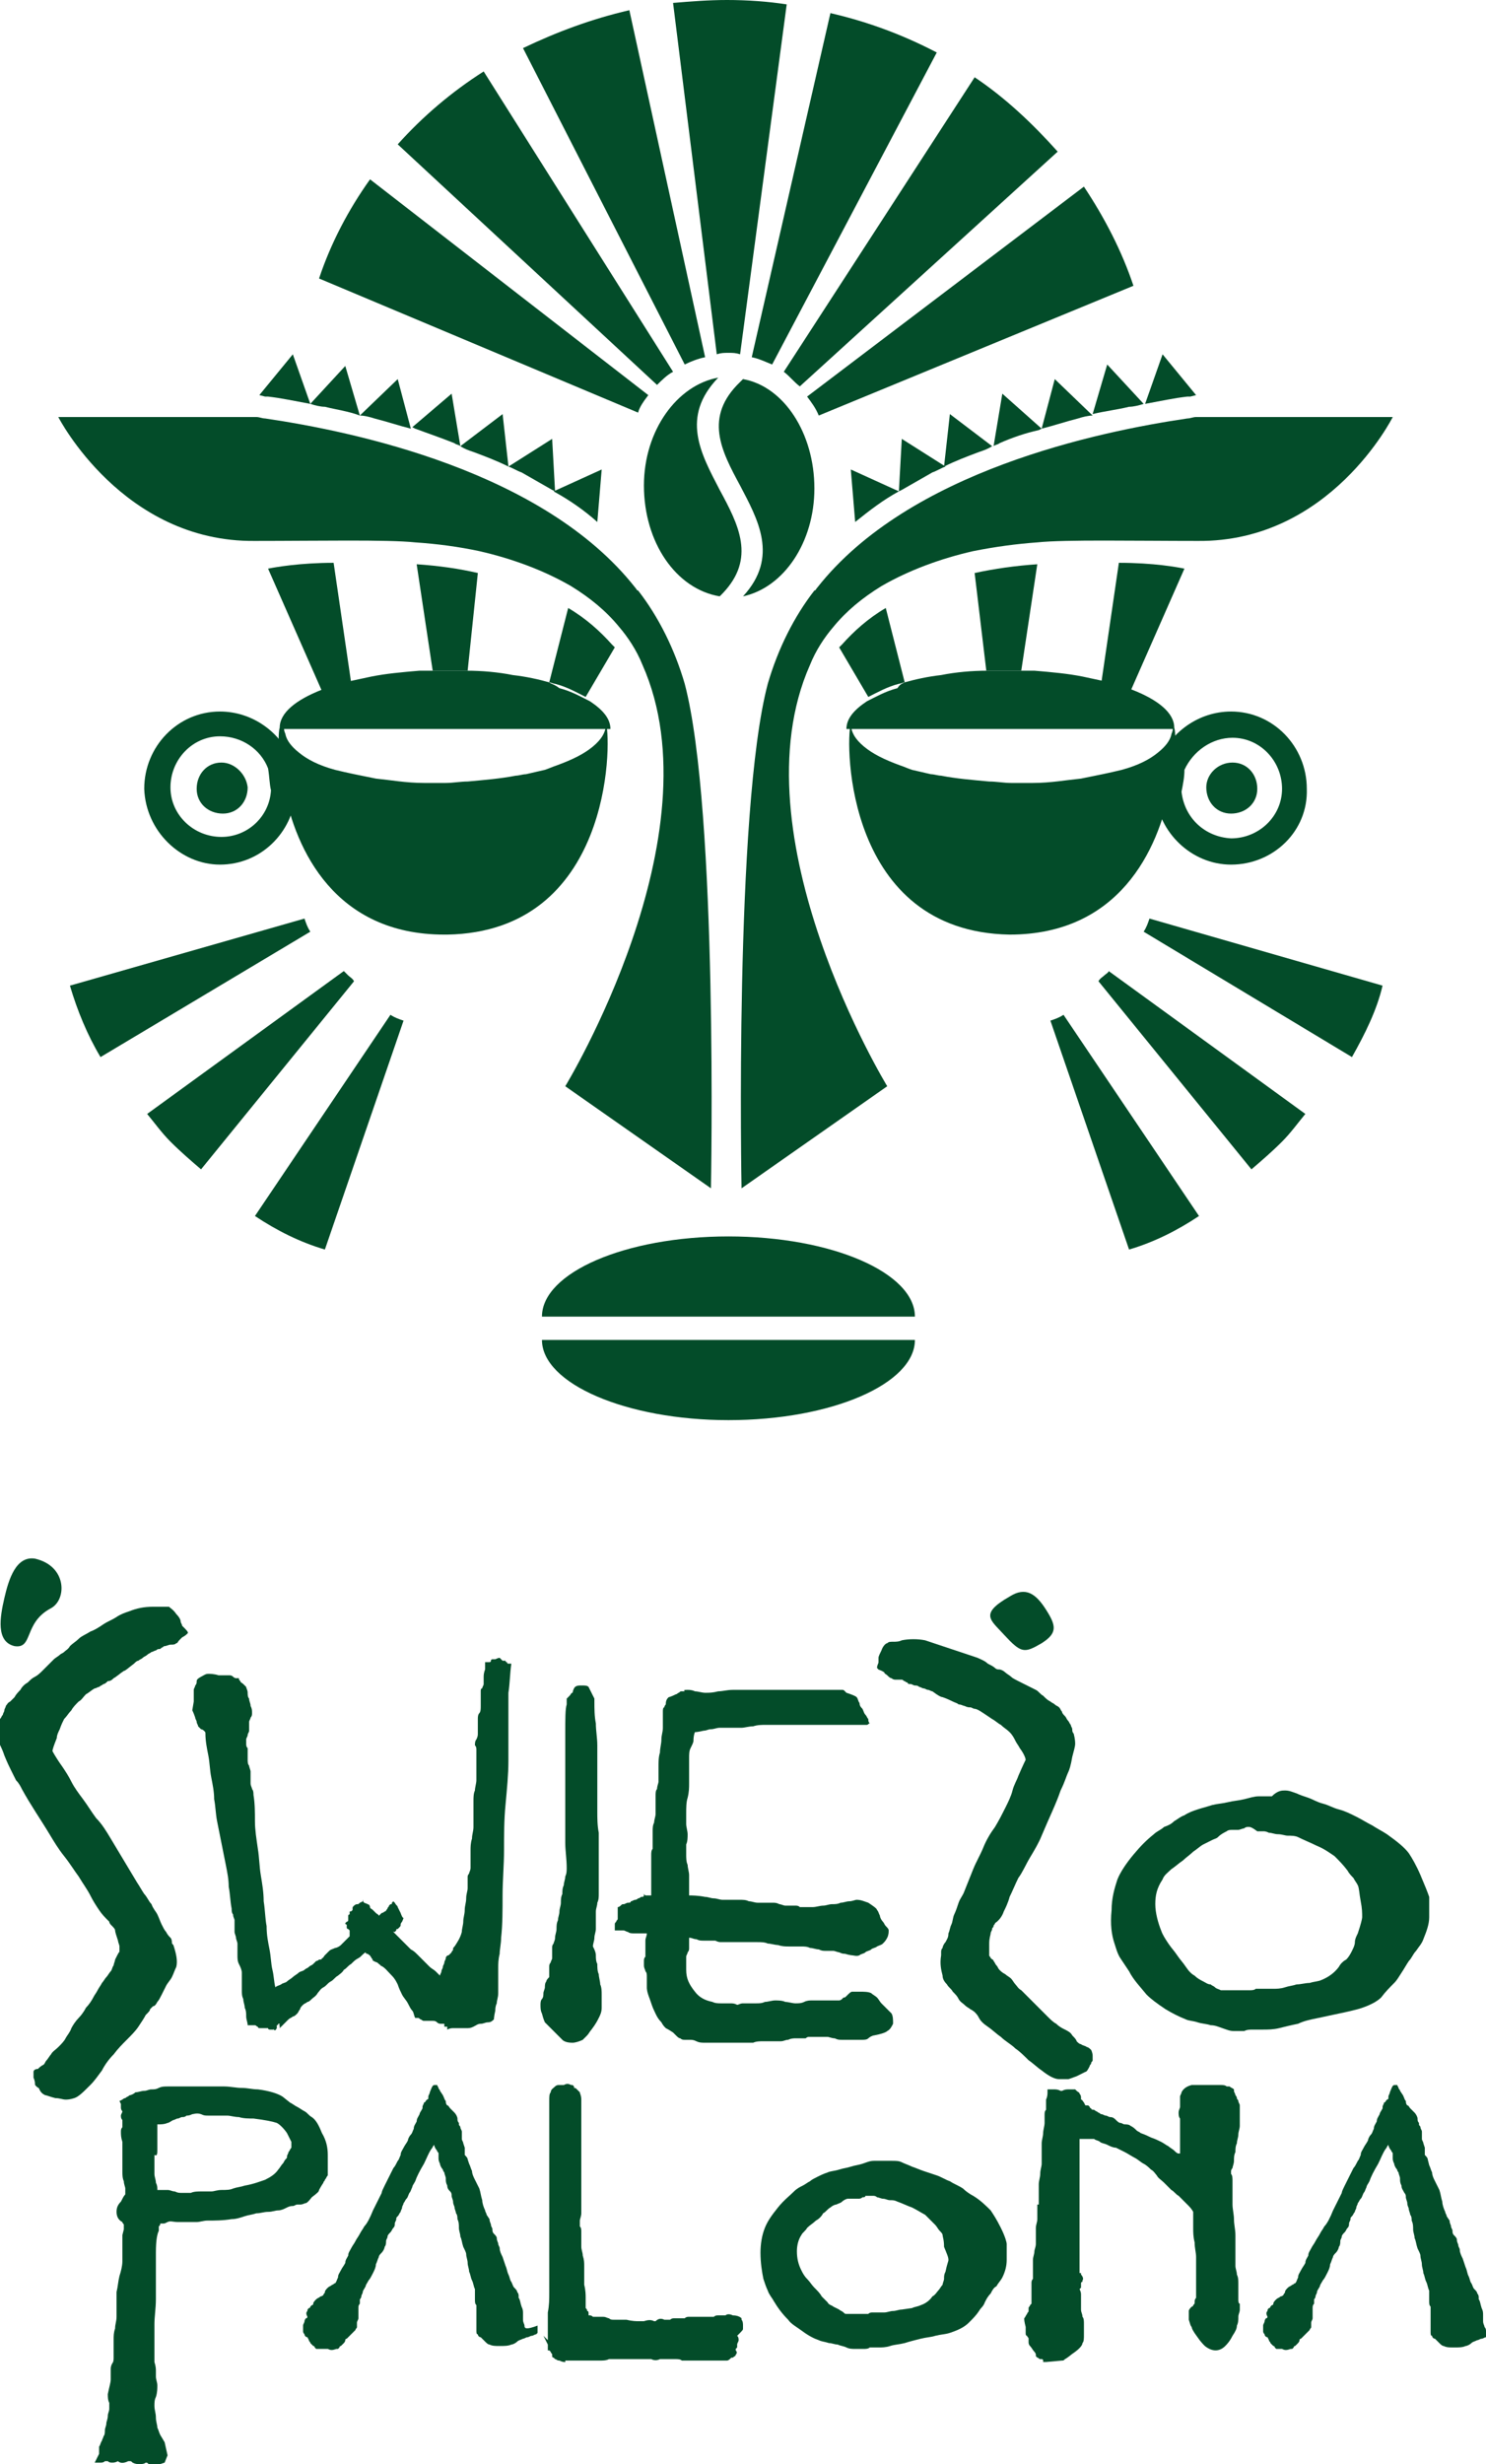 <?xml version="1.0" encoding="utf-8"?>
<!-- Generator: Adobe Illustrator 24.2.3, SVG Export Plug-In . SVG Version: 6.00 Build 0)  -->
<svg version="1.1" id="Layer_1" xmlns="http://www.w3.org/2000/svg" xmlns:xlink="http://www.w3.org/1999/xlink" x="0px" y="0px"
	 viewBox="0 0 102 169" style="enable-background:new 0 0 102 169;" xml:space="preserve">
<style type="text/css">
	.st0{fill:#034C29;}
</style>
<g>
	<g>
		<path class="st0" d="M53,25C53,25,53,25,53,25L64.3,3.6C62,2.4,59.6,1.5,57,0.9l-5.4,23.6C52.1,24.6,52.5,24.8,53,25z"/>
		<path class="st0" d="M54.9,26.5l17.7-16.1c-1.7-1.9-3.6-3.7-5.7-5.1L53.8,25.5C54.2,25.8,54.5,26.2,54.9,26.5z"/>
		<path class="st0" d="M56.2,28.5l21.6-8.9c-0.8-2.4-2-4.7-3.4-6.8l-19,14.4C55.7,27.6,56,28,56.2,28.5z"/>
		<path class="st0" d="M44.5,27.1L25.4,12.3c-1.5,2.1-2.7,4.4-3.5,6.8l21.9,9.2C43.9,27.9,44.2,27.5,44.5,27.1z"/>
		<path class="st0" d="M46.2,25.5l-13-20.6C31,6.3,29,8,27.3,9.9l17.8,16.5C45.4,26.1,45.8,25.7,46.2,25.5z"/>
		<path class="st0" d="M47,25c0.4-0.2,0.9-0.4,1.4-0.5L43.2,0.7c-2.6,0.6-5,1.5-7.3,2.6L47,25C47,25,47,25,47,25z"/>
		<path class="st0" d="M50,24.2c0.3,0,0.5,0,0.8,0.1l3.2-24C52.7,0.1,51.3,0,49.9,0c-1.3,0-2.5,0.1-3.7,0.2l3,24.1
			C49.5,24.2,49.7,24.2,50,24.2z"/>
	</g>
	<polygon class="st0" points="40.2,34.8 40.2,34.8 40.2,34.8 	"/>
	<polygon class="st0" points="39.4,34.2 39.4,34.2 39.4,34.2 39.4,34.2 39.4,34.2 39.4,34.2 39.4,34.2 	"/>
	<g>
		<polygon class="st0" points="60.8,35 60.8,35 60.8,35 		"/>
		<g>
			<path class="st0" d="M84.5,59.3c-2.7,0-5-2.2-5.2-4.9l0-0.1l0-0.1c0.1-0.5,0.2-1.1,0.2-1.7l0-0.1l0-0.1c0.8-2.1,2.8-3.5,5-3.5
				c2.9,0,5.2,2.4,5.2,5.3C89.8,57,87.4,59.3,84.5,59.3z M81.1,54.3c0.2,1.8,1.6,3.1,3.4,3.2c1.9,0,3.5-1.5,3.5-3.4
				c0-1.9-1.5-3.5-3.4-3.5c-1.4,0-2.7,0.9-3.3,2.2C81.3,53.3,81.2,53.8,81.1,54.3z M84.6,53.2c-0.5,0-0.9,0.4-0.9,0.8
				c0,0.5,0.4,0.9,0.8,0.9c0.5,0,0.9-0.4,0.9-0.8C85.4,53.6,85.1,53.2,84.6,53.2z"/>
		</g>
		<path class="st0" d="M84.6,52.3c1,0,1.7,0.8,1.7,1.8c0,1-0.8,1.7-1.8,1.7c-1,0-1.7-0.8-1.7-1.8C82.8,53.1,83.6,52.3,84.6,52.3z"/>
		<path class="st0" d="M62.1,46.8c0.7-0.2,1.6-0.4,2.5-0.5c1-0.2,2.1-0.3,3.2-0.3c0.1,0,0.1,0,0.2,0c0.5,0,1,0,1.5,0
			c0.2,0,0.5,0,0.7,0c0.3,0,0.6,0,0.8,0c1.2,0.1,2.3,0.2,3.3,0.4c0.5,0.1,0.9,0.2,1.4,0.3c0.5,0.1,1,0.3,1.4,0.4
			c0.2,0.1,0.4,0.1,0.6,0.2c1.8,0.7,2.9,1.6,2.9,2.6h0c0,0,0,0,0,0c0.1,0.3,0.1,1.3,0,2.5c-0.2,0.4-0.3,0.9-0.3,1.4
			c0,0.1,0,0.2,0,0.3c-0.8,4.2-3.5,10-11,10c0,0,0,0,0,0c0,0,0,0,0,0c-11.2-0.2-11.3-13-10.9-14.5c0,0.6,0.3,1.1,0.9,1.6
			c0.6,0.5,1.4,0.9,2.5,1.3c0.3,0.1,0.5,0.2,0.8,0.3c0.4,0.1,0.9,0.2,1.3,0.3c0.2,0,0.5,0.1,0.7,0.1c1,0.2,2.2,0.3,3.3,0.4
			c0.5,0,1,0.1,1.5,0.1c0.5,0,1,0,1.5,0c1.2,0,2.3-0.2,3.3-0.3c1-0.2,2-0.4,2.8-0.6c1.1-0.3,1.9-0.7,2.5-1.2
			c0.5-0.4,0.8-0.8,0.9-1.2c0-0.1,0.1-0.2,0.1-0.4l-3.9,0l-0.5,0l-1,0l-1.2,0l-3.6,0l-0.8,0l-0.2,0l-1,0l-0.2,0l-3.4,0l-1.9,0
			l-0.3,0l-1.9,0l-2.5,0c0-0.7,0.5-1.3,1.4-1.9c0.6-0.3,1.3-0.7,2.1-0.9C61.8,46.9,61.9,46.9,62.1,46.8z"/>
		<path class="st0" d="M64.8,32.8L64.8,32.8C64.8,32.8,64.8,32.8,64.8,32.8L64.8,32.8z"/>
		<path class="st0" d="M81.7,27.2l0.4-0.1l0,0l0,0l0,0l-2.3-2.8l-1.2,3.4l0,0c1.1-0.2,2-0.4,2.9-0.5C81.5,27.2,81.6,27.2,81.7,27.2z
			 M81,27.3L81,27.3L81,27.3L81,27.3z"/>
		<path class="st0" d="M77.5,27.9L77.5,27.9c0.3,0,0.7-0.1,1-0.2l0,0L76,25l-1,3.4C75.8,28.2,76.7,28.1,77.5,27.9L77.5,27.9z"/>
		<path class="st0" d="M71.5,29.4L71.5,29.4c0.8-0.2,1.7-0.5,2.5-0.7l0,0l0,0c0.3-0.1,0.7-0.2,1-0.2l0,0l0,0l0,0l-2.6-2.5L71.5,29.4
			L71.5,29.4L71.5,29.4z"/>
		<path class="st0" d="M71.3,29.5l0.2-0.1l0,0l0,0l0,0l0,0L68.8,27l-0.6,3.6c0.1-0.1,0.3-0.1,0.4-0.2C69.5,30,70.4,29.7,71.3,29.5z
			 M70.5,29.7L70.5,29.7L70.5,29.7L70.5,29.7z"/>
		<path class="st0" d="M64.8,32L64.8,32c0.8-0.4,1.6-0.7,2.4-1l0,0l0,0c0.3-0.1,0.6-0.2,0.9-0.4l0,0l-2.9-2.2L64.8,32L64.8,32
			L64.8,32z"/>
		<path class="st0" d="M61.7,33.7L61.7,33.7L61.7,33.7l0.2-0.1c0.7-0.4,1.4-0.8,2.1-1.2l0,0l0,0c0.3-0.1,0.6-0.3,0.9-0.4l0,0l0,0
			l0,0l-3-1.9L61.7,33.7L61.7,33.7L61.7,33.7z"/>
		<path class="st0" d="M61.7,33.7L61.7,33.7L61.7,33.7L61.7,33.7L61.7,33.7l-3.3-1.5l0.3,3.6C59.7,35,60.6,34.3,61.7,33.7L61.7,33.7
			z"/>
		<path class="st0" d="M76.8,38.6l-1.2,8.2c0.5,0.1,1,0.3,1.4,0.4c0.2,0.1,0.4,0.1,0.6,0.2l3.7-8.4C80.8,38.9,79.2,38.6,76.8,38.6
			C76.9,38.6,76.9,38.6,76.8,38.6z"/>
		<path class="st0" d="M66.9,39.3l0.8,6.7c0.1,0,0.1,0,0.2,0c0.5,0,1,0,1.5,0c0.2,0,0.5,0,0.7,0l1.1-7.3
			C69.7,38.8,68.3,39,66.9,39.3C67,39.3,66.9,39.3,66.9,39.3z"/>
		<path class="st0" d="M57.8,44.2c-0.1,0.1-0.1,0.1-0.2,0.2l2,3.4c0.6-0.3,1.3-0.7,2.1-0.9c0.1,0,0.3-0.1,0.4-0.1l-1.3-5.1
			C59.6,42.4,58.6,43.3,57.8,44.2z"/>
		<path class="st0" d="M71.2,37.2c1.9-0.2,6.7-0.1,11-0.1c9.1,0.1,13.4-8.5,13.4-8.5s-13.4,0-13.5,0c-0.2,0-0.4,0.1-0.6,0.1
			c-6.1,0.9-19.1,3.6-25.4,11.6c-0.1,0.1-0.1,0.2-0.2,0.2c-1.4,1.8-2.5,4-3.2,6.4c-2.3,8.7-1.8,34.6-1.8,34.6l10-7
			c0,0-10.5-17.2-5.3-28.9c0.4-1,1-1.9,1.6-2.6c0.9-1.1,2-2,3.3-2.8c1.9-1.1,4.1-1.9,6.3-2.4C68.3,37.5,69.8,37.3,71.2,37.2z"/>
		<path class="st0" d="M75,29.3C75,29.3,75,29.3,75,29.3L75,29.3L75,29.3z"/>
		<path class="st0" d="M81.5,28.7c0.2,0,0.4-0.1,0.6-0.1C81.9,28.6,81.7,28.7,81.5,28.7z"/>
		<path class="st0" d="M72.1,70C72,70,72,70,72.1,70l5.4,15.7c1.7-0.5,3.3-1.3,4.8-2.3l-9.3-13.8C72.7,69.8,72.4,69.9,72.1,70z"/>
		<path class="st0" d="M78.9,63c-0.1,0.3-0.2,0.6-0.4,0.9l14.3,8.6c0.9-1.6,1.7-3.2,2.1-4.9L78.9,63C78.9,63,78.9,63,78.9,63z"/>
		<path class="st0" d="M75.8,66.9c-0.1,0.1-0.3,0.2-0.4,0.4l10.5,12.9c0.7-0.6,1.4-1.2,2.1-1.9c0.6-0.6,1.1-1.3,1.6-1.9l-13.5-9.8
			C76.1,66.7,75.9,66.8,75.8,66.9z"/>
	</g>
	<g>
		<polygon class="st0" points="38.9,35 38.9,35 38.9,35 		"/>
		<g>
			<path class="st0" d="M9.9,54.1c0-2.9,2.3-5.3,5.2-5.3c2.2,0,4.2,1.4,5,3.5l0,0.1l0,0.1c0.1,0.5,0.1,1.1,0.2,1.7l0,0.1l0,0.1
				c-0.2,2.7-2.4,4.9-5.2,4.9C12.4,59.3,10,57,9.9,54.1z M18.4,52.7c-0.5-1.3-1.8-2.2-3.3-2.2c-1.9,0-3.4,1.6-3.4,3.5
				c0,1.9,1.6,3.4,3.5,3.4c1.8,0,3.3-1.4,3.4-3.2C18.5,53.8,18.5,53.3,18.4,52.7z M14.3,54.1c0,0.5,0.4,0.8,0.9,0.8
				c0.5,0,0.8-0.4,0.8-0.9c0-0.5-0.4-0.8-0.9-0.8C14.7,53.2,14.3,53.6,14.3,54.1z"/>
		</g>
		<path class="st0" d="M15.2,52.3c-1,0-1.7,0.8-1.7,1.8c0,1,0.8,1.7,1.8,1.7c1,0,1.7-0.8,1.7-1.8C16.9,53.1,16.1,52.3,15.2,52.3z"/>
		<path class="st0" d="M37.7,46.8c-0.7-0.2-1.6-0.4-2.5-0.5c-1-0.2-2.1-0.3-3.2-0.3c-0.1,0-0.1,0-0.2,0c-0.5,0-1,0-1.5,0
			c-0.2,0-0.5,0-0.7,0c-0.3,0-0.6,0-0.8,0c-1.2,0.1-2.3,0.2-3.3,0.4c-0.5,0.1-0.9,0.2-1.4,0.3c-0.5,0.1-1,0.3-1.4,0.4
			c-0.2,0.1-0.4,0.1-0.6,0.2c-1.8,0.7-2.9,1.6-2.9,2.6h0c0,0,0,0,0,0c-0.1,0.3-0.1,1.3,0,2.5c0.2,0.4,0.3,0.9,0.3,1.4
			c0,0.1,0,0.2,0,0.3c0.8,4.2,3.5,10,11,10c0,0,0,0,0.1,0c0,0,0,0,0.1,0c11.2-0.2,11.3-13,10.9-14.5c0,0.6-0.3,1.1-0.9,1.6
			c-0.6,0.5-1.4,0.9-2.5,1.3c-0.3,0.1-0.5,0.2-0.8,0.3c-0.4,0.1-0.9,0.2-1.3,0.3c-0.2,0-0.5,0.1-0.7,0.1c-1,0.2-2.2,0.3-3.3,0.4
			c-0.5,0-1,0.1-1.5,0.1c-0.5,0-1,0-1.5,0c-1.2,0-2.3-0.2-3.3-0.3c-1-0.2-2-0.4-2.8-0.6c-1.1-0.3-1.9-0.7-2.5-1.2
			c-0.5-0.4-0.8-0.8-0.9-1.2c0-0.1-0.1-0.2-0.1-0.4l3.9,0l0.5,0l1,0l1.2,0l3.6,0l0.8,0l0.2,0l1,0l0.2,0l3.5,0l1.8,0l0.3,0l1.9,0
			l2.5,0c0-0.7-0.5-1.3-1.4-1.9c-0.6-0.3-1.3-0.7-2.1-0.9C38,46.9,37.8,46.9,37.7,46.8z"/>
		<polygon class="st0" points="34.9,32.8 34.9,32.8 34.9,32.8 		"/>
		<path class="st0" d="M18.4,27.2c0.9,0.1,1.8,0.3,2.9,0.5l0,0l-1.2-3.4l-2.3,2.8l0,0l0,0l0,0l0.4,0.1
			C18.2,27.2,18.3,27.2,18.4,27.2z M18.8,27.3L18.8,27.3L18.8,27.3L18.8,27.3z"/>
		<path class="st0" d="M22.3,27.9L22.3,27.9c-0.3,0-0.7-0.1-1-0.2l0,0l2.4-2.6l1,3.4C23.9,28.2,23.1,28.1,22.3,27.9L22.3,27.9z"/>
		<path class="st0" d="M28.2,29.4L28.2,29.4c-0.8-0.2-1.7-0.5-2.5-0.7l0,0l0,0c-0.3-0.1-0.7-0.2-1-0.2l0,0l0,0l0,0l2.6-2.5
			L28.2,29.4L28.2,29.4L28.2,29.4z"/>
		<path class="st0" d="M31.2,30.4c0.1,0.1,0.3,0.1,0.4,0.2L31,27l-2.7,2.3l0,0l0,0l0,0l0,0l0.2,0.1C29.3,29.7,30.2,30,31.2,30.4z
			 M29.2,29.7L29.2,29.7L29.2,29.7L29.2,29.7z"/>
		<path class="st0" d="M34.9,32L34.9,32c-0.8-0.4-1.6-0.7-2.4-1l0,0l0,0c-0.3-0.1-0.6-0.2-0.9-0.4l0,0l2.9-2.2L34.9,32L34.9,32
			L34.9,32z"/>
		<path class="st0" d="M38.1,33.7L38.1,33.7L38.1,33.7l-0.2-0.1c-0.7-0.4-1.4-0.8-2.1-1.2l0,0l0,0c-0.3-0.1-0.6-0.3-0.9-0.4l0,0l0,0
			l0,0l3-1.9L38.1,33.7L38.1,33.7L38.1,33.7z"/>
		<path class="st0" d="M38,33.7L38,33.7L38,33.7L38,33.7L38,33.7l3.3-1.5L41,35.8C40.1,35,39.1,34.3,38,33.7L38,33.7z"/>
		<path class="st0" d="M22.9,38.6l1.2,8.2c-0.5,0.1-1,0.3-1.4,0.4c-0.2,0.1-0.4,0.1-0.6,0.2l-3.7-8.4C18.9,38.9,20.6,38.6,22.9,38.6
			C22.9,38.6,22.9,38.6,22.9,38.6z"/>
		<path class="st0" d="M32.8,39.3L32.1,46c-0.1,0-0.1,0-0.2,0c-0.5,0-1,0-1.5,0c-0.2,0-0.5,0-0.7,0l-1.1-7.3
			C30.1,38.8,31.5,39,32.8,39.3C32.8,39.3,32.8,39.3,32.8,39.3z"/>
		<path class="st0" d="M42,44.2c0.1,0.1,0.1,0.1,0.2,0.2l-2,3.4c-0.6-0.3-1.3-0.7-2.1-0.9c-0.1,0-0.3-0.1-0.4-0.1l1.3-5.1
			C40.2,42.4,41.2,43.3,42,44.2z"/>
		<path class="st0" d="M28.5,37.2c-1.9-0.2-6.7-0.1-11-0.1c-9.1,0.1-13.5-8.5-13.5-8.5s13.5,0,13.6,0c0.2,0,0.4,0.1,0.6,0.1
			c6.1,0.9,19.1,3.6,25.4,11.6c0.1,0.1,0.1,0.2,0.2,0.2c1.4,1.8,2.5,4,3.2,6.4c2.3,8.7,1.8,34.6,1.8,34.6l-10-7
			c0,0,10.5-17.2,5.3-28.9c-0.4-1-1-1.9-1.6-2.6c-0.9-1.1-2-2-3.3-2.8c-1.9-1.1-4.1-1.9-6.3-2.4C31.5,37.5,30,37.3,28.5,37.2z"/>
		<polygon class="st0" points="24.8,29.3 24.8,29.3 24.8,29.3 		"/>
		<path class="st0" d="M18.3,28.7c-0.2,0-0.4-0.1-0.6-0.1C17.9,28.6,18.1,28.7,18.3,28.7z"/>
		<path class="st0" d="M27.7,70C27.7,70,27.7,70,27.7,70l-5.4,15.7c-1.7-0.5-3.3-1.3-4.8-2.3l9.3-13.8C27.1,69.8,27.4,69.9,27.7,70z
			"/>
		<path class="st0" d="M20.9,63c0.1,0.3,0.2,0.6,0.4,0.9L6.9,72.5C6,71,5.3,69.3,4.8,67.6L20.9,63C20.9,63,20.9,63,20.9,63z"/>
		<path class="st0" d="M23.9,66.9c0.1,0.1,0.3,0.2,0.4,0.4L13.8,80.2c-0.7-0.6-1.4-1.2-2.1-1.9c-0.6-0.6-1.1-1.3-1.6-1.9l13.5-9.8
			C23.7,66.7,23.8,66.8,23.9,66.9z"/>
	</g>
	<path class="st0" d="M55.9,33.5c0-3.8-2.1-7-4.9-7.5l-0.2,0.2c-2.5,2.4-1.3,4.7,0,7.1c1.2,2.3,2.7,4.9,0.2,7.6
		C53.8,40.3,55.9,37.2,55.9,33.5z"/>
	<path class="st0" d="M49.4,33.6c-1.3-2.5-2.7-5-0.1-7.7c-2.8,0.5-5.1,3.6-5.1,7.4c0,3.9,2.2,7.1,5.2,7.6l0.2-0.2
		C51.9,38.3,50.7,36,49.4,33.6z"/>
	<path class="st0" d="M50,97.4c7.1,0,12.8-2.5,12.8-5.5H37.2C37.2,94.9,43,97.4,50,97.4z"/>
	<path class="st0" d="M50,84.8c-7.1,0-12.8,2.5-12.8,5.5h25.6C62.8,87.3,57.1,84.8,50,84.8z"/>
	<g>
		<path class="st0" d="M12.9,112c0,0-0.1,0.1-0.1,0.1c0,0-0.1,0.1-0.3,0.2c-0.1,0.1-0.1,0.1-0.2,0.2c-0.1,0.1-0.1,0.2-0.2,0.2
			c-0.1,0.1-0.2,0.1-0.4,0.1c-0.1,0-0.3,0.1-0.4,0.1c-0.1,0-0.1,0.1-0.2,0.1c-0.1,0.1-0.1,0.1-0.2,0.1c-0.1,0-0.2,0.1-0.2,0.1
			c-0.1,0-0.2,0.1-0.3,0.1c-0.1,0.1-0.2,0.1-0.3,0.2c-0.1,0.1-0.2,0.1-0.3,0.2c-0.1,0.1-0.2,0.1-0.3,0.2c-0.1,0-0.2,0.1-0.3,0.2
			c-0.4,0.3-0.6,0.5-0.7,0.5c-0.3,0.2-0.5,0.4-0.7,0.5c-0.1,0.1-0.2,0.2-0.4,0.2c-0.1,0.1-0.2,0.2-0.3,0.2c-0.1,0.1-0.2,0.1-0.3,0.2
			c-0.1,0-0.2,0.1-0.3,0.1c-0.2,0.1-0.4,0.3-0.6,0.4c-0.2,0.2-0.3,0.4-0.5,0.5c-0.2,0.2-0.4,0.4-0.5,0.6c-0.2,0.2-0.3,0.4-0.5,0.6
			c-0.1,0.2-0.2,0.4-0.3,0.7c-0.1,0.2-0.2,0.4-0.2,0.6c-0.2,0.5-0.3,0.8-0.3,0.9c0,0,0.2,0.4,0.7,1.1c0.2,0.3,0.4,0.6,0.6,1
			c0.2,0.4,0.5,0.8,0.8,1.2c0.3,0.4,0.6,0.9,0.9,1.3c0.4,0.4,0.7,0.9,1,1.4c0.3,0.5,0.6,1,0.9,1.5c0.3,0.5,0.6,1,0.9,1.5
			c0.2,0.3,0.3,0.5,0.5,0.8c0.2,0.2,0.3,0.5,0.5,0.7c0.1,0.3,0.3,0.5,0.4,0.7c0.1,0.2,0.2,0.5,0.3,0.7c0.1,0.2,0.2,0.4,0.3,0.5
			c0.1,0.2,0.2,0.3,0.3,0.4c0.1,0.1,0.1,0.3,0.1,0.3c0,0.1,0,0.1,0.1,0.2c0.2,0.6,0.3,1.1,0.2,1.5c-0.1,0.2-0.2,0.5-0.3,0.7
			c-0.1,0.2-0.3,0.4-0.4,0.6c-0.1,0.2-0.2,0.4-0.3,0.6c-0.1,0.2-0.2,0.4-0.3,0.5c-0.1,0.2-0.2,0.3-0.3,0.3c-0.1,0.1-0.2,0.2-0.2,0.2
			c0,0.1-0.1,0.2-0.3,0.4c-0.1,0.2-0.3,0.5-0.5,0.8c-0.2,0.3-0.5,0.6-0.8,0.9c-0.3,0.3-0.6,0.6-0.9,1c-0.3,0.3-0.6,0.7-0.8,1.1
			c-0.3,0.4-0.5,0.7-0.8,1c-0.5,0.5-0.8,0.8-1.1,0.9c-0.3,0.1-0.5,0.1-0.6,0.1c-0.2,0-0.4-0.1-0.7-0.1c-0.4-0.1-0.6-0.2-0.7-0.2
			c-0.2-0.1-0.3-0.2-0.4-0.4c0-0.1-0.1-0.1-0.2-0.2c-0.1-0.1-0.1-0.1-0.1-0.2c0,0,0-0.2-0.1-0.4c0-0.3,0-0.4,0-0.4
			c0-0.1,0.1-0.2,0.3-0.2c0.1-0.1,0.2-0.2,0.4-0.3c0.1-0.1,0.1-0.2,0.2-0.3c0.1-0.1,0.2-0.3,0.3-0.4c0.1-0.2,0.3-0.3,0.5-0.5
			c0.2-0.2,0.4-0.4,0.5-0.6c0.1-0.2,0.3-0.4,0.4-0.7c0.1-0.2,0.3-0.5,0.5-0.7c0.2-0.2,0.4-0.5,0.5-0.7c0.2-0.2,0.4-0.5,0.5-0.7
			c0.1-0.2,0.2-0.3,0.3-0.5c0.1-0.2,0.2-0.3,0.3-0.5c0.1-0.1,0.2-0.3,0.3-0.4c0.1-0.1,0.2-0.3,0.3-0.4c0.1-0.1,0.1-0.3,0.2-0.4
			c0-0.1,0.1-0.3,0.1-0.4c0.2-0.4,0.3-0.6,0.3-0.5c0-0.1,0-0.3,0-0.4c0-0.1-0.1-0.3-0.1-0.4c-0.1-0.3-0.2-0.6-0.2-0.7
			c0-0.1-0.1-0.2-0.3-0.4c0,0-0.1-0.1-0.1-0.2c-0.3-0.3-0.5-0.5-0.7-0.8c-0.2-0.3-0.4-0.6-0.6-1c-0.2-0.4-0.5-0.8-0.8-1.3
			c-0.3-0.4-0.6-0.9-1-1.4c-0.4-0.5-0.7-1-1-1.5c-0.6-1-1.3-2-1.9-3.1c-0.1-0.2-0.2-0.4-0.4-0.6c-0.1-0.2-0.2-0.4-0.3-0.6
			c-0.1-0.2-0.3-0.6-0.5-1.1c-0.2-0.6-0.4-0.9-0.4-0.9c-0.1-0.2-0.1-0.4,0-0.7c0-0.1,0-0.2,0-0.3c0-0.1,0-0.2,0-0.3
			c0-0.1,0.1-0.2,0.1-0.3c0.1-0.1,0.1-0.2,0.2-0.3c0-0.1,0.1-0.2,0.1-0.3c0-0.1,0.1-0.2,0.1-0.3c0.1-0.1,0.1-0.2,0.3-0.3
			c0.1-0.1,0.2-0.2,0.3-0.3c0.1-0.2,0.3-0.4,0.4-0.5c0.1-0.2,0.3-0.4,0.5-0.5c0.2-0.2,0.3-0.3,0.5-0.4c0.2-0.1,0.4-0.3,0.5-0.4
			c0.1-0.1,0.3-0.3,0.4-0.4c0.1-0.1,0.3-0.3,0.4-0.4c0.1-0.1,0.3-0.2,0.4-0.3c0.1-0.1,0.2-0.1,0.3-0.2c0.1-0.1,0.3-0.2,0.4-0.4
			c0.2-0.2,0.4-0.3,0.6-0.5c0.2-0.2,0.5-0.3,0.8-0.5c0.3-0.1,0.6-0.3,0.9-0.5c0.3-0.2,0.6-0.3,0.9-0.5c0.3-0.2,0.6-0.3,0.9-0.4
			c0.5-0.2,1-0.3,1.6-0.3c0.7,0,1,0,1.1,0c0.1,0.1,0.3,0.2,0.5,0.5c0.2,0.2,0.3,0.4,0.3,0.5c0,0.1,0.1,0.2,0.1,0.3
			C12.8,111.8,12.9,111.9,12.9,112z"/>
		<path class="st0" d="M13.5,115.6c0-0.2,0-0.3,0-0.3c0-0.1,0.1-0.2,0.3-0.3c0.2-0.1,0.3-0.2,0.5-0.2c0.1,0,0.4,0,0.7,0.1
			c0.1,0,0.2,0,0.4,0c0.1,0,0.2,0,0.3,0c0.1,0,0.2,0,0.3,0.1c0.1,0.1,0.2,0.1,0.2,0.1c0.1,0,0.1,0,0.2,0c0,0.1,0,0.1,0.1,0.2
			c0,0.1,0.1,0.1,0.2,0.2c0.1,0.1,0.1,0.1,0.2,0.2c0,0.1,0.1,0.2,0.1,0.4c0,0.1,0,0.3,0.1,0.4c0,0.2,0.1,0.3,0.1,0.5
			c0.1,0.2,0.1,0.3,0.1,0.5c0,0.1,0,0.2-0.1,0.3c0,0.1-0.1,0.2-0.1,0.3c0,0.1,0,0.2,0,0.3c0,0.1,0,0.2,0,0.3c0,0.1-0.1,0.2-0.1,0.3
			c0,0.1-0.1,0.2-0.1,0.3c0,0.1,0,0.2,0,0.3c0,0.1,0,0.2,0.1,0.3c0,0.1,0,0.3,0,0.4c0,0.1,0,0.3,0,0.4c0,0.1,0,0.3,0.1,0.4
			c0,0.1,0.1,0.3,0.1,0.4c0,0.1,0,0.3,0,0.4c0,0.2,0,0.3,0,0.4c0,0.2,0.1,0.3,0.1,0.4c0.1,0.1,0.1,0.3,0.1,0.4
			c0.1,0.6,0.1,1.2,0.1,1.8c0,0.6,0.1,1.2,0.2,1.9c0.1,0.6,0.1,1.2,0.2,1.8c0.1,0.6,0.2,1.2,0.2,1.8c0.1,0.6,0.1,1.2,0.2,1.7
			c0,0.6,0.1,1.1,0.2,1.6c0.1,0.5,0.1,1,0.2,1.4c0.1,0.4,0.1,0.8,0.2,1.2c0.1-0.1,0.2-0.1,0.4-0.2c0.1-0.1,0.3-0.1,0.4-0.2
			c0.1-0.1,0.3-0.2,0.4-0.3c0.1-0.1,0.3-0.2,0.4-0.3c0.1-0.1,0.3-0.1,0.4-0.2c0.1-0.1,0.2-0.1,0.3-0.2c0.1-0.1,0.2-0.1,0.3-0.2
			c0.1-0.1,0.1-0.1,0.2-0.2c0,0,0.1,0,0.2-0.1c0.1,0,0.2,0,0.2-0.1c0.1,0,0.1-0.1,0.2-0.2c0.1-0.1,0.2-0.2,0.3-0.3
			c0.1-0.1,0.2-0.1,0.4-0.2c0.1,0,0.3-0.1,0.4-0.2c0.1-0.1,0.2-0.2,0.3-0.3c0.1-0.1,0.2-0.2,0.3-0.3c0-0.1,0-0.1,0-0.2
			c0-0.1,0-0.1,0-0.2c0,0-0.1-0.1-0.1-0.1c-0.1,0-0.1-0.1-0.1-0.1c0,0,0-0.1,0-0.1c0,0,0-0.1,0-0.1c0,0-0.1,0-0.1-0.1
			c0,0,0,0,0.1-0.1c0,0,0.1,0,0.1-0.1c0,0,0-0.1,0-0.1c0,0,0-0.1,0-0.1c0,0,0,0,0-0.1c0,0,0-0.1,0.1-0.1c0,0,0,0,0-0.1
			c0,0,0-0.1,0-0.1c0.1,0,0.1,0,0.2-0.1c0,0,0-0.1,0-0.1c0-0.1,0-0.1,0.1-0.2c0,0,0.1-0.1,0.2-0.1c0.1,0,0.1,0,0.2-0.1
			c0.2-0.1,0.3-0.1,0.2-0.2c0,0,0,0.1,0.1,0.2c0.3,0.1,0.4,0.2,0.3,0.1c0,0,0.1,0.1,0.1,0.2c0,0.1,0.1,0.1,0.2,0.2
			c0.1,0.1,0.1,0.1,0.2,0.2c0.1,0.1,0.2,0.1,0.2,0.2c0.1-0.1,0.1-0.1,0.2-0.2c0.1,0,0.2-0.1,0.2-0.1c0.1,0,0.1-0.1,0.2-0.2
			c0-0.1,0.1-0.1,0.1-0.2c0,0,0.1-0.1,0.1-0.1c0.1,0,0.1,0,0.1-0.1c0,0,0,0,0.1-0.1c0,0,0.1,0.1,0.1,0.1c0.1,0.2,0.2,0.2,0.2,0.3
			l0.2,0.4c0.1,0.3,0.2,0.4,0.2,0.3c0,0,0,0.1-0.1,0.3c0,0-0.1,0.1-0.1,0.2c0,0.1,0,0.1-0.1,0.2c0,0-0.1,0.1-0.1,0.1
			c-0.1,0-0.1,0-0.1,0.1c0,0-0.1,0.1-0.1,0.1c-0.1,0-0.1,0-0.1-0.1l0.1,0.1c0,0,0,0-0.1-0.1c0,0,0,0,0,0.1c0.1,0.1,0.3,0.3,0.4,0.4
			c0.1,0.1,0.3,0.3,0.4,0.4c0.1,0.1,0.3,0.3,0.4,0.4c0.2,0.1,0.3,0.2,0.5,0.4c0.1,0.1,0.3,0.3,0.4,0.4c0.1,0.1,0.3,0.3,0.4,0.4
			c0.1,0.1,0.3,0.2,0.4,0.3c0.1,0.1,0.2,0.2,0.3,0.3c0-0.1,0.1-0.2,0.1-0.3c0-0.1,0.1-0.2,0.1-0.3c0-0.1,0.1-0.2,0.1-0.3
			c0-0.1,0.1-0.2,0.1-0.3c0-0.1,0.1-0.2,0.2-0.2c0.1-0.1,0.1-0.1,0.2-0.2c0-0.1,0.1-0.1,0.1-0.2c0-0.1,0-0.1,0.1-0.2
			c0.2-0.3,0.4-0.6,0.5-1c0-0.2,0.1-0.5,0.1-0.7c0-0.3,0.1-0.5,0.1-0.8c0-0.3,0.1-0.5,0.1-0.8c0-0.3,0.1-0.5,0.1-0.7
			c0-0.2,0-0.4,0-0.5c0-0.2,0-0.3,0-0.3c0,0,0-0.1,0.1-0.2c0-0.1,0.1-0.2,0.1-0.4c0-0.2,0-0.3,0-0.5c0-0.2,0-0.4,0-0.7
			c0-0.2,0-0.5,0.1-0.8c0-0.3,0.1-0.5,0.1-0.8c0-0.3,0-0.6,0-0.9c0-0.3,0-0.6,0-0.9c0-0.2,0-0.5,0.1-0.7c0-0.2,0.1-0.5,0.1-0.7
			c0-0.2,0-0.4,0-0.6c0-0.2,0-0.4,0-0.6c0-0.2,0-0.3,0-0.5c0-0.1,0-0.3,0-0.4c0-0.1,0-0.2-0.1-0.3c0-0.1,0-0.3,0.1-0.4
			c0.1-0.2,0.1-0.3,0.1-0.4c0-0.2,0-0.3,0-0.5c0-0.2,0-0.3,0-0.5c0-0.1,0-0.3,0.1-0.4c0.1-0.1,0.1-0.3,0.1-0.5c0-0.2,0-0.3,0-0.5
			c0-0.2,0-0.3,0-0.5c0-0.1,0-0.2,0.1-0.2c0-0.1,0.1-0.2,0.1-0.3c0-0.1,0-0.2,0-0.2c0-0.1,0-0.2,0-0.3c0-0.3,0.1-0.5,0.1-0.5
			c0-0.1,0-0.1,0-0.2c0-0.1,0-0.2,0-0.3c0,0,0.1,0,0.1,0c0.1,0,0.1,0,0.2,0c0,0,0.1,0,0.1-0.1c0-0.1,0.1-0.1,0.1-0.1
			c0,0,0.1,0,0.1,0c0.1,0,0.1,0,0.1,0c0.2-0.1,0.3-0.1,0.3-0.1c0,0,0,0,0.1,0.1c0,0,0.1,0.1,0.1,0.1c0,0,0.1,0,0.1,0
			c0.1,0,0.1,0,0.1,0c0,0,0,0.1,0.1,0.1c0,0,0,0.1,0.1,0.1c0,0,0.1,0,0.1,0c0.1,0,0.1,0,0.1,0c-0.1,0.7-0.1,1.4-0.2,2
			c0,0.6,0,1.3,0,2.1c0,0.8,0,1.7,0,2.6c0,0.9-0.1,1.9-0.2,3c-0.1,1-0.1,2.1-0.1,3.1c0,1-0.1,2.1-0.1,3.1c0,1,0,2-0.1,2.9
			c0,0.4-0.1,0.8-0.1,1.1c-0.1,0.4-0.1,0.7-0.1,1c0,0.3,0,0.7,0,0.9c0,0.3,0,0.6,0,0.8c0,0.3-0.1,0.5-0.1,0.7
			c-0.1,0.2-0.1,0.4-0.1,0.5c-0.1,0.4-0.1,0.7-0.1,0.6c-0.1,0.1-0.2,0.2-0.4,0.2c-0.2,0-0.3,0.1-0.5,0.1c-0.2,0-0.3,0.1-0.5,0.2
			c-0.2,0.1-0.3,0.1-0.5,0.1c-0.2,0-0.3,0-0.5,0c-0.1,0-0.3,0-0.4,0c-0.1,0-0.2,0-0.4,0.1c0,0,0,0,0-0.1c0,0,0-0.1,0-0.1
			c0,0,0,0-0.1,0c0,0-0.1,0-0.1,0c0,0,0,0,0-0.1c0,0,0-0.1,0-0.1c0,0,0,0-0.1,0c0,0-0.1,0-0.1,0c-0.1,0-0.2,0-0.3-0.1
			c-0.1-0.1-0.2-0.1-0.3-0.1c-0.1,0-0.2,0-0.3,0c-0.1,0-0.2,0-0.3,0c-0.1,0-0.2-0.1-0.2-0.1c-0.1,0-0.1-0.1-0.2-0.1
			c-0.1,0-0.1,0-0.2,0c-0.1-0.2-0.1-0.4-0.2-0.5c-0.1-0.1-0.2-0.3-0.3-0.5c-0.1-0.2-0.3-0.4-0.4-0.6c-0.1-0.2-0.2-0.4-0.3-0.7
			c-0.1-0.2-0.2-0.4-0.4-0.6c-0.3-0.3-0.5-0.6-0.8-0.7c0.1,0,0,0-0.2-0.2c-0.3-0.1-0.4-0.2-0.3-0.2c0,0-0.1-0.1-0.1-0.1
			c0-0.1-0.1-0.1-0.1-0.2c-0.1,0-0.1-0.1-0.2-0.1c-0.1,0-0.1-0.1-0.1-0.1c-0.2,0.1-0.3,0.3-0.5,0.4c-0.2,0.1-0.3,0.2-0.5,0.4
			c-0.2,0.1-0.3,0.3-0.5,0.4c-0.1,0.2-0.3,0.3-0.4,0.4c-0.2,0.1-0.3,0.3-0.5,0.4c-0.2,0.1-0.3,0.3-0.5,0.4c-0.2,0.1-0.3,0.3-0.4,0.4
			c-0.1,0.2-0.3,0.3-0.4,0.4c-0.1,0.1-0.2,0.2-0.3,0.2c-0.1,0.1-0.2,0.1-0.3,0.2c-0.1,0.1-0.2,0.2-0.2,0.3c-0.1,0.1-0.1,0.2-0.2,0.3
			c-0.1,0.1-0.2,0.2-0.3,0.2c-0.1,0.1-0.2,0.1-0.3,0.2c-0.1,0.1-0.2,0.2-0.3,0.3c-0.1,0.1-0.2,0.2-0.3,0.3c0,0,0,0,0-0.1
			c0,0,0-0.1,0-0.1c-0.1,0-0.1,0-0.1,0c0,0,0.1,0,0.1-0.1c0,0-0.1,0-0.1,0c0,0,0,0.1-0.1,0.1c0,0,0,0,0,0.1c0,0,0,0,0,0.1
			c-0.1,0.2-0.2,0.2-0.2,0c0,0,0,0,0,0.1c-0.1,0-0.2,0-0.2,0c-0.1,0-0.2,0-0.2-0.1c-0.1,0-0.2,0-0.3,0c-0.1,0-0.2,0-0.2,0
			c-0.1,0-0.2,0-0.2-0.1c-0.1,0-0.1-0.1-0.2-0.1c-0.1,0-0.2,0-0.3,0c-0.1,0-0.2,0-0.2,0c0-0.2-0.1-0.4-0.1-0.6c0-0.2,0-0.4-0.1-0.6
			c0-0.2-0.1-0.4-0.1-0.6c-0.1-0.2-0.1-0.4-0.1-0.6c0-0.2,0-0.4,0-0.6c0-0.2,0-0.4,0-0.6c0-0.2-0.1-0.4-0.2-0.6
			c-0.1-0.2-0.1-0.4-0.1-0.6c0-0.1,0-0.3,0-0.4c0-0.1,0-0.3,0-0.4c0-0.1-0.1-0.3-0.1-0.4c0-0.1-0.1-0.3-0.1-0.4c0-0.1,0-0.2,0-0.4
			c0-0.1,0-0.3,0-0.4c0-0.1-0.1-0.2-0.1-0.4c-0.1-0.1-0.1-0.3-0.1-0.4c-0.1-0.5-0.1-1-0.2-1.5c0-0.5-0.1-1-0.2-1.5
			c-0.1-0.5-0.2-1-0.3-1.5c-0.1-0.5-0.2-1-0.3-1.5c-0.1-0.5-0.1-1-0.2-1.5c0-0.5-0.1-1-0.2-1.5c-0.1-0.5-0.1-1-0.2-1.5
			c-0.1-0.5-0.2-1-0.2-1.5c0-0.1,0-0.1-0.1-0.2c0,0-0.1-0.1-0.2-0.1c-0.1-0.1-0.1-0.1-0.2-0.2c0-0.1-0.1-0.2-0.1-0.3
			c0-0.1-0.1-0.2-0.1-0.3c-0.1-0.3-0.2-0.5-0.2-0.5l0.1-0.6c0-0.1,0-0.2,0-0.4c0-0.1,0-0.3,0-0.4c0-0.1,0.1-0.2,0.1-0.3
			c0.1-0.1,0.1-0.2,0.1-0.3c0-0.1,0-0.1,0-0.2C13.5,115.7,13.5,115.7,13.5,115.6z"/>
		<path class="st0" d="M39.9,115.6c0.3,0,0.4,0,0.5,0.1c0,0,0.1,0.2,0.2,0.4l0.2,0.4c0,0.1,0,0.1,0,0.2c0,0.5,0,1,0.1,1.5
			c0,0.5,0.1,1,0.1,1.5c0,0.5,0,1,0,1.5c0,0.5,0,1,0,1.5c0,0.5,0,1,0,1.5c0,0.5,0,1,0.1,1.5c0,0.5,0,1,0,1.5c0,0.5,0,1,0,1.5
			c0,0.2,0,0.4,0,0.6c0,0.2,0,0.4,0,0.6c0,0.2,0,0.4-0.1,0.6c0,0.2-0.1,0.4-0.1,0.6c0,0.2,0,0.4,0,0.6c0,0.2,0,0.4,0,0.6
			c0,0.2-0.1,0.4-0.1,0.6c0,0.2-0.1,0.4-0.1,0.6c0.1,0.2,0.2,0.4,0.2,0.6c0,0.2,0,0.4,0.1,0.6c0,0.2,0,0.5,0.1,0.7
			c0,0.2,0.1,0.5,0.1,0.7c0.1,0.2,0.1,0.5,0.1,0.7c0,0.3,0,0.6,0,0.9c0,0.3-0.1,0.5-0.2,0.7c-0.1,0.2-0.2,0.4-0.5,0.8
			c-0.1,0.1-0.2,0.3-0.3,0.4c-0.1,0.1-0.2,0.2-0.3,0.3c-0.2,0.1-0.5,0.2-0.7,0.2c-0.4,0-0.6-0.1-0.7-0.2c-0.1-0.1-0.2-0.2-0.3-0.3
			c-0.1-0.1-0.2-0.2-0.3-0.3c-0.1-0.1-0.2-0.2-0.3-0.3c-0.1-0.1-0.2-0.2-0.3-0.3c0,0-0.1-0.2-0.2-0.6c-0.1-0.2-0.1-0.4-0.1-0.6
			c0-0.1,0-0.3,0.1-0.4c0.1-0.1,0.1-0.3,0.1-0.4c0-0.1,0.1-0.3,0.1-0.4c0-0.1,0-0.3,0.1-0.4c0-0.1,0.1-0.2,0.2-0.3
			c0-0.1,0-0.2,0-0.3c0-0.1,0-0.2,0-0.4c0-0.1,0-0.2,0.1-0.3c0-0.1,0.1-0.2,0.1-0.3c0-0.1,0-0.2,0-0.3c0-0.1,0-0.2,0-0.4
			c0-0.1,0-0.2,0.1-0.3c0-0.1,0.1-0.2,0.1-0.4c0-0.2,0.1-0.4,0.1-0.6c0-0.2,0-0.4,0.1-0.6c0-0.2,0.1-0.4,0.1-0.6
			c0-0.2,0.1-0.4,0.1-0.6c0-0.2,0-0.4,0.1-0.6c0-0.2,0-0.4,0.1-0.6c0-0.2,0.1-0.4,0.1-0.6c0.1-0.2,0.1-0.4,0.1-0.6
			c0-0.6-0.1-1.2-0.1-1.7c0-0.5,0-1.1,0-1.7c0-0.7,0-1.3,0-2c0-0.7,0-1.4,0-2c0-0.7,0-1.3,0-1.8c0-1,0-1.7,0.1-2c0-0.1,0-0.1,0-0.2
			c0-0.1,0-0.1,0-0.2c0,0,0.1-0.1,0.2-0.2c0.1-0.1,0.1-0.2,0.2-0.2C39.4,115.6,39.6,115.6,39.9,115.6z"/>
		<path class="st0" d="M47.2,115.9c0.1,0,0.3,0,0.5,0.1c0.2,0,0.5,0.1,0.7,0.1c0.3,0,0.5,0,0.9-0.1c0.3,0,0.6-0.1,1-0.1
			c0.3,0,0.7,0,1,0c0.4,0,0.7,0,1.1,0c0.1,0,0.3,0,0.4,0c0.1,0,0.3,0,0.4,0c0.1,0,0.3,0,0.4,0c0.1,0,0.3,0,0.4,0s0.3,0,0.4,0
			c0.1,0,0.3,0,0.4,0c0.1,0,0.3,0,0.4,0c0.1,0,0.3,0,0.4,0c0.1,0,0.3,0,0.5,0s0.3,0,0.4,0c0.1,0,0.3,0,0.4,0c0.1,0,0.2,0,0.3,0
			c0.1,0,0.2,0,0.3,0c0.1,0,0.2,0,0.3,0c0.1,0,0.1,0,0.2,0.1c0,0,0.1,0.1,0.1,0.1c0.3,0.1,0.6,0.2,0.7,0.3c0.1,0.1,0.1,0.3,0.2,0.4
			c0,0.2,0.1,0.3,0.2,0.4c0.1,0.2,0.1,0.3,0.2,0.4c0.1,0.1,0.1,0.2,0.2,0.3c0,0.1,0,0.2,0.1,0.3c-0.1,0-0.1,0.1-0.2,0.1
			c-0.1,0-0.1,0-0.2,0c-0.1,0-0.2,0-0.3,0c-0.1,0-0.2,0-0.4,0c-0.1,0-0.3,0-0.4,0c-0.2,0-0.3,0-0.5,0c-0.2,0-0.3,0-0.5,0
			c-0.2,0-0.3,0-0.5,0c-0.2,0-0.3,0-0.5,0c-0.2,0-0.4,0-0.6,0c-0.2,0-0.4,0-0.6,0c-0.2,0-0.4,0-0.6,0c-0.2,0-0.4,0-0.6,0
			c-0.2,0-0.4,0-0.6,0c-0.2,0-0.4,0-0.6,0c-0.3,0-0.6,0-0.9,0.1c-0.3,0-0.6,0.1-0.8,0.1c-0.3,0-0.5,0-0.8,0c-0.3,0-0.5,0-0.7,0
			c-0.2,0-0.4,0.1-0.6,0.1c-0.2,0-0.3,0.1-0.5,0.1c-0.4,0.1-0.6,0.1-0.6,0.1c0,0-0.1,0.2-0.1,0.6c0,0.1-0.1,0.3-0.2,0.5
			c-0.1,0.2-0.1,0.4-0.1,0.7c0,0.3,0,0.5,0,0.8c0,0.3,0,0.6,0,0.9c0,0.3,0,0.6-0.1,1c-0.1,0.3-0.1,0.7-0.1,1.1c0,0.2,0,0.5,0,0.7
			c0,0.2,0.1,0.5,0.1,0.7c0,0.2,0,0.5-0.1,0.7c0,0.2,0,0.5,0,0.7s0,0.5,0.1,0.7c0,0.2,0.1,0.5,0.1,0.7c0,0.2,0,0.5,0,0.7
			c0,0.2,0,0.5,0,0.7c0.2,0,0.6,0,1.1,0.1c0.2,0,0.4,0.1,0.6,0.1c0.2,0,0.4,0.1,0.6,0.1c0.2,0,0.4,0,0.6,0c0.2,0,0.4,0,0.6,0
			c0.2,0,0.4,0,0.6,0.1c0.2,0,0.4,0.1,0.6,0.1c0.2,0,0.3,0,0.5,0c0.2,0,0.4,0,0.5,0c0.2,0,0.3,0,0.5,0.1c0.1,0,0.3,0.1,0.4,0.1
			c0.1,0,0.3,0,0.4,0c0.1,0,0.2,0,0.3,0c0.1,0,0.2,0,0.3,0.1c0.1,0,0.2,0,0.2,0c0.2,0,0.4,0,0.7,0c0.2,0,0.5-0.1,0.7-0.1
			c0.2,0,0.4-0.1,0.6-0.1c0.2,0,0.4,0,0.6-0.1c0.2,0,0.4-0.1,0.6-0.1c0.2,0,0.4-0.1,0.5-0.1c0.3,0,0.5,0.1,0.8,0.2
			c0.3,0.2,0.6,0.4,0.6,0.5c0.1,0.1,0.1,0.2,0.2,0.4c0,0.1,0.1,0.3,0.2,0.4c0.1,0.1,0.1,0.2,0.2,0.3c0.1,0.1,0.2,0.2,0.2,0.3
			c0,0.1,0,0.3-0.1,0.5c-0.1,0.2-0.2,0.3-0.3,0.4c-0.1,0.1-0.2,0.1-0.4,0.2c-0.1,0.1-0.3,0.1-0.4,0.2c-0.1,0.1-0.3,0.1-0.4,0.2
			c-0.1,0.1-0.3,0.1-0.4,0.2c-0.2,0.1-0.4,0-0.6,0c0.1,0-0.1,0-0.4-0.1c-0.1,0-0.2,0-0.4-0.1c-0.1,0-0.3-0.1-0.4-0.1
			c-0.2,0-0.3,0-0.5,0c-0.2,0-0.3,0-0.5-0.1c-0.2,0-0.4-0.1-0.6-0.1c-0.2-0.1-0.4-0.1-0.6-0.1c-0.2,0-0.5,0-0.8,0
			c-0.3,0-0.5,0-0.8-0.1c-0.2,0-0.5-0.1-0.7-0.1c-0.2-0.1-0.5-0.1-0.7-0.1c-0.2,0-0.4,0-0.6,0c-0.2,0-0.4,0-0.5,0
			c-0.2,0-0.3,0-0.4,0c-0.1,0-0.2,0-0.3,0c-0.1,0-0.1,0-0.2,0c-0.1,0-0.1,0-0.2,0c-0.1,0-0.2,0-0.3,0c-0.1,0-0.2,0-0.4-0.1
			c-0.1,0-0.3,0-0.4,0c-0.1,0-0.3,0-0.4,0c-0.2,0-0.3,0-0.5-0.1c-0.2,0-0.3-0.1-0.5-0.1c0,0.1,0,0.3,0,0.4c0,0.1,0,0.2,0,0.3
			s0,0.2-0.1,0.3c0,0.1-0.1,0.2-0.1,0.3c0,0.1,0,0.2,0,0.3c0,0.1,0,0.2,0,0.2c0,0.1,0,0.2,0,0.2c0,0.1,0,0.1,0,0.2
			c0,0.6,0.2,1,0.6,1.5c0.3,0.4,0.7,0.6,1.2,0.7c0.2,0.1,0.4,0.1,0.6,0.1c0.2,0,0.4,0,0.6,0c0.2,0,0.3,0,0.5,0.1
			c0.1,0,0.2-0.1,0.4-0.1s0.3,0,0.4,0c0.2,0,0.3,0,0.5,0c0.2,0,0.4,0,0.6-0.1c0.2,0,0.5-0.1,0.7-0.1c0.2,0,0.5,0,0.7,0.1
			c0.2,0,0.5,0.1,0.7,0.1c0.2,0,0.4,0,0.6-0.1c0.2-0.1,0.4-0.1,0.5-0.1c0.2,0,0.3,0,0.5,0c0.2,0,0.3,0,0.4,0c0.1,0,0.2,0,0.4,0
			c0.1,0,0.2,0,0.3,0c0.1,0,0.1,0,0.2,0c0.1,0,0.1,0,0.1,0c0,0,0.1,0,0.2-0.1c0,0,0.1-0.1,0.1-0.1c0.1,0,0.1,0,0.2-0.1
			c0.2-0.2,0.3-0.3,0.4-0.3c0,0,0.2,0,0.5,0c0.3,0,0.6,0,0.8,0.1c0.1,0.1,0.3,0.2,0.4,0.3c0.1,0.1,0.2,0.3,0.3,0.4
			c0.4,0.4,0.6,0.6,0.7,0.7c0.1,0.2,0.1,0.4,0.1,0.7c-0.1,0.2-0.2,0.4-0.4,0.5c-0.1,0.1-0.4,0.2-0.9,0.3c-0.1,0-0.3,0.1-0.4,0.2
			c-0.1,0.1-0.3,0.1-0.4,0.1c-0.1,0-0.3,0-0.4,0c-0.1,0-0.2,0-0.3,0c-0.1,0-0.2,0-0.3,0c-0.1,0-0.3,0-0.4,0c-0.2,0-0.3,0-0.5-0.1
			c-0.2,0-0.4-0.1-0.5-0.1c-0.2,0-0.4,0-0.5,0c-0.2,0-0.3,0-0.4,0c-0.1,0-0.3,0-0.4,0c-0.1,0-0.2,0.1-0.2,0.1c-0.1,0-0.2,0-0.3,0
			c-0.1,0-0.3,0-0.4,0c-0.1,0-0.3,0-0.5,0.1c-0.2,0-0.3,0.1-0.5,0.1c-0.2,0-0.4,0-0.6,0c-0.2,0-0.4,0-0.6,0c-0.2,0-0.5,0-0.7,0.1
			c-0.2,0-0.5,0-0.7,0c-0.2,0-0.5,0-0.7,0c-0.2,0-0.5,0-0.7,0c-0.2,0-0.4,0-0.6,0c-0.2,0-0.4,0-0.6,0c-0.2,0-0.4,0-0.6-0.1
			c-0.2-0.1-0.3-0.1-0.5-0.1c-0.1,0-0.2,0-0.3,0c-0.1,0-0.2,0-0.3-0.1c-0.1,0-0.2-0.1-0.3-0.2c-0.1-0.1-0.1-0.1-0.2-0.2
			c-0.3-0.2-0.5-0.3-0.5-0.3c-0.1-0.1-0.2-0.2-0.3-0.4c-0.3-0.3-0.4-0.6-0.5-0.8c-0.1-0.2-0.2-0.5-0.3-0.8c-0.2-0.5-0.2-0.7-0.2-0.8
			c0-0.1,0-0.2,0-0.4c0-0.1,0-0.2,0-0.3c0-0.2,0-0.3-0.1-0.4c0-0.1-0.1-0.2-0.1-0.4c0-0.1,0-0.2,0-0.3c0-0.1,0-0.2,0.1-0.3
			c0-0.1,0-0.2,0-0.3c0-0.1,0-0.2,0-0.4c0-0.1,0-0.3,0-0.4c0-0.2,0.1-0.3,0.1-0.5c-0.2,0-0.3,0-0.5,0c-0.1,0-0.3,0-0.4,0
			c-0.1,0-0.3,0-0.4-0.1c-0.1,0-0.2-0.1-0.3-0.1c-0.1,0-0.2,0-0.3,0c-0.1,0-0.1,0-0.2,0c0,0-0.1,0-0.1,0c0-0.1,0-0.1,0-0.2
			c0-0.1,0-0.1,0-0.2c0-0.1,0-0.1,0.1-0.2c0-0.1,0.1-0.1,0.1-0.2c0-0.1,0-0.1,0-0.2c0-0.1,0-0.1,0-0.2c0-0.1,0-0.1,0-0.2
			c0-0.1,0-0.1,0-0.2c0.1,0,0.2-0.1,0.2-0.1c0.1-0.1,0.1-0.1,0.2-0.1c0.1,0,0.2-0.1,0.3-0.1c0.1,0,0.2,0,0.2-0.1
			c0.1,0,0.2-0.1,0.3-0.1c0.1,0,0.2-0.1,0.2-0.1c0.1,0,0.2-0.1,0.2-0.1c0.1,0,0.2,0,0.2-0.1c0,0,0-0.1,0-0.1c-0.1,0,0,0,0.1,0.1
			c0,0,0,0,0.1,0c0,0,0.1,0,0.1,0c0,0,0,0,0.1,0c0,0,0.1,0,0.1,0c0-0.1,0-0.2,0-0.4c0-0.1,0-0.3,0-0.4c0-0.1,0-0.3,0-0.4
			c0-0.1,0-0.3,0-0.4c0-0.1,0-0.3,0-0.4c0-0.1,0-0.3,0-0.4c0-0.1,0-0.3,0-0.4c0-0.1,0-0.3,0.1-0.4c0-0.2,0-0.4,0-0.6
			c0-0.2,0-0.4,0-0.6c0-0.2,0-0.4,0.1-0.6c0-0.2,0.1-0.4,0.1-0.6c0-0.2,0-0.4,0-0.6c0-0.2,0-0.4,0-0.6c0-0.2,0-0.4,0.1-0.5
			c0-0.2,0.1-0.4,0.1-0.5c0-0.4,0-0.7,0-1c0-0.3,0-0.7,0.1-1c0-0.3,0.1-0.6,0.1-0.9c0-0.3,0.1-0.5,0.1-0.8c0-0.2,0-0.4,0-0.6
			c0-0.2,0-0.4,0-0.5c0-0.1,0-0.3,0.1-0.3c0-0.1,0.1-0.2,0.1-0.2c0-0.3,0.1-0.4,0.2-0.5c0,0,0.1,0,0.5-0.2c0.1,0,0.1-0.1,0.2-0.1
			c0.1-0.1,0.1-0.1,0.2-0.1c0,0,0.1,0,0.2,0C46.9,115.9,47,115.9,47.2,115.9z"/>
		<path class="st0" d="M60.3,114c0-0.1,0-0.2,0-0.3c0-0.1,0.1-0.3,0.2-0.5c0.1-0.3,0.3-0.5,0.4-0.5c0.1-0.1,0.2-0.1,0.4-0.1
			c0.2,0,0.4,0,0.6-0.1c0.5-0.1,1.1-0.1,1.6,0c0.3,0.1,0.6,0.2,0.9,0.3c0.3,0.1,0.6,0.2,0.9,0.3c0.3,0.1,0.6,0.2,0.9,0.3
			c0.3,0.1,0.6,0.2,0.9,0.3c0.2,0.1,0.5,0.2,0.7,0.4c0.2,0.1,0.4,0.2,0.5,0.3c0.1,0.1,0.2,0.1,0.3,0.1c0.1,0,0.3,0.1,0.4,0.2
			c0.1,0.1,0.3,0.2,0.4,0.3c0.1,0.1,0.3,0.2,0.5,0.3c0.2,0.1,0.4,0.2,0.6,0.3c0.2,0.1,0.4,0.2,0.6,0.3c0.2,0.1,0.3,0.3,0.5,0.4
			c0.2,0.2,0.3,0.3,0.5,0.4c0.1,0.1,0.2,0.1,0.3,0.2c0.1,0.1,0.2,0.1,0.3,0.2c0.1,0.1,0.1,0.2,0.2,0.3c0,0.1,0.1,0.2,0.2,0.3
			c0.1,0.1,0.1,0.2,0.2,0.3c0.1,0.1,0.1,0.2,0.2,0.3c0,0.1,0.1,0.2,0.1,0.3c0,0.1,0,0.2,0.1,0.3c0.1,0.4,0.1,0.6,0.1,0.7
			c0,0.2-0.1,0.5-0.2,0.9c-0.1,0.6-0.2,0.9-0.3,1.1c-0.1,0.2-0.2,0.6-0.5,1.2c-0.3,0.9-0.8,1.9-1.3,3.1c-0.2,0.5-0.5,1-0.8,1.5
			c-0.3,0.5-0.5,1-0.8,1.4c-0.2,0.4-0.4,0.9-0.6,1.3c-0.1,0.4-0.3,0.8-0.4,1c-0.1,0.3-0.3,0.6-0.6,0.8c0,0.1-0.1,0.1-0.1,0.2
			c0,0.1-0.1,0.1-0.1,0.2c0,0.1-0.1,0.2-0.1,0.3c0,0.1-0.1,0.3-0.1,0.7c0,0.4,0,0.7,0,0.8c0,0.1,0.1,0.1,0.1,0.2
			c0.1,0.1,0.2,0.1,0.2,0.2c0.1,0.1,0.1,0.2,0.2,0.3c0.1,0.1,0.1,0.2,0.2,0.3c0.1,0.1,0.2,0.2,0.4,0.3c0.1,0.1,0.3,0.2,0.4,0.3
			c0.1,0.1,0.2,0.3,0.3,0.4c0.1,0.1,0.2,0.3,0.4,0.4c0.2,0.2,0.4,0.4,0.6,0.6c0.2,0.2,0.4,0.4,0.6,0.6c0.2,0.2,0.4,0.4,0.6,0.6
			c0.2,0.2,0.4,0.4,0.6,0.5c0.2,0.2,0.4,0.3,0.6,0.4c0.2,0.1,0.4,0.2,0.5,0.4c0.1,0.1,0.3,0.3,0.3,0.4c0.1,0.1,0.2,0.2,0.3,0.2
			c0.1,0.1,0.3,0.1,0.4,0.2c0.1,0,0.2,0.1,0.3,0.2c0,0,0.1,0.2,0.1,0.4c0,0.2,0,0.3,0,0.3c0,0.1-0.1,0.1-0.1,0.2
			c0,0.1-0.1,0.1-0.1,0.2c-0.1,0.2-0.2,0.4-0.3,0.4c0,0-0.2,0.1-0.6,0.3c-0.3,0.1-0.5,0.2-0.6,0.2h-0.6c-0.3,0-0.7-0.2-1.2-0.6
			c-0.3-0.2-0.6-0.5-0.9-0.7c-0.3-0.3-0.6-0.6-0.9-0.8c-0.3-0.3-0.7-0.5-1-0.8c-0.3-0.2-0.6-0.5-0.9-0.7c-0.3-0.2-0.5-0.4-0.6-0.6
			c-0.1-0.2-0.2-0.3-0.3-0.4c0,0-0.1-0.1-0.3-0.2c-0.1-0.1-0.2-0.1-0.4-0.3c-0.1-0.1-0.3-0.2-0.4-0.4c-0.1-0.2-0.2-0.3-0.4-0.5
			c-0.1-0.2-0.3-0.3-0.4-0.5c-0.2-0.2-0.3-0.4-0.3-0.6c-0.1-0.4-0.2-0.8-0.1-1.4c0,0,0-0.1,0-0.2c0-0.1,0-0.2,0.1-0.3
			c0-0.1,0.1-0.3,0.2-0.4c0.1-0.2,0.2-0.3,0.2-0.6c0.1-0.2,0.1-0.4,0.2-0.6c0.1-0.2,0.1-0.5,0.2-0.7c0.1-0.2,0.2-0.5,0.3-0.8
			c0.1-0.3,0.3-0.5,0.4-0.8c0.2-0.5,0.4-1,0.6-1.5c0.2-0.5,0.5-1,0.7-1.5c0.2-0.5,0.5-1,0.8-1.4c0.3-0.5,0.5-0.9,0.7-1.3
			c0.2-0.4,0.4-0.8,0.5-1.2c0.1-0.4,0.3-0.7,0.4-1c0.3-0.7,0.5-1.1,0.5-1.1c0-0.1-0.1-0.4-0.4-0.8c-0.1-0.2-0.2-0.3-0.3-0.5
			c-0.1-0.2-0.2-0.4-0.4-0.6c-0.2-0.2-0.4-0.3-0.6-0.5c-0.2-0.1-0.4-0.3-0.6-0.4c-0.6-0.4-1-0.7-1.2-0.7c-0.1,0-0.2-0.1-0.3-0.1
			c-0.1,0-0.2,0-0.4-0.1c-0.1,0-0.2-0.1-0.4-0.1c-0.1-0.1-0.2-0.1-0.4-0.2c-0.4-0.2-0.7-0.3-0.7-0.3c-0.1,0-0.3-0.1-0.7-0.4
			c-0.1,0-0.2-0.1-0.3-0.1c-0.1,0-0.2-0.1-0.3-0.1c-0.1,0-0.2-0.1-0.3-0.1c-0.1-0.1-0.2-0.1-0.3-0.1c-0.1,0-0.2-0.1-0.3-0.1
			c-0.1,0-0.2,0-0.2-0.1c-0.1,0-0.2-0.1-0.2-0.1c-0.1,0-0.1-0.1-0.2-0.1c-0.1,0-0.3,0-0.4,0c-0.1,0-0.2,0-0.3-0.1
			c-0.1,0-0.2-0.1-0.3-0.2c-0.1-0.1-0.2-0.1-0.2-0.2c-0.3-0.2-0.5-0.2-0.4-0.2c0,0-0.1-0.1-0.1-0.1C60.2,114.2,60.3,114.1,60.3,114z
			"/>
		<path class="st0" d="M88.2,122.8c0.3,0,0.5,0.1,0.8,0.2c0.2,0.1,0.5,0.2,0.8,0.3c0.3,0.1,0.6,0.3,1,0.4c0.4,0.1,0.7,0.3,1.1,0.4
			c0.4,0.1,0.8,0.3,1.2,0.5c0.4,0.2,0.7,0.4,1.1,0.6c0.3,0.2,0.7,0.4,1,0.6c0.7,0.5,1.2,0.9,1.5,1.3c0.2,0.3,0.5,0.8,0.8,1.5
			c0.3,0.7,0.5,1.2,0.6,1.5c0,0.2,0,0.5,0,0.7c0,0.2,0,0.5,0,0.7c0,0.5-0.2,1-0.4,1.5c-0.1,0.3-0.3,0.5-0.5,0.8
			c-0.2,0.2-0.3,0.5-0.5,0.7c-0.2,0.3-0.3,0.5-0.5,0.8c-0.2,0.3-0.3,0.5-0.5,0.7c-0.3,0.3-0.6,0.6-0.9,1c-0.3,0.3-0.9,0.6-1.6,0.8
			c-0.4,0.1-0.8,0.2-1.3,0.3c-0.5,0.1-0.9,0.2-1.4,0.3c-0.5,0.1-1,0.2-1.4,0.4c-0.5,0.1-0.9,0.2-1.3,0.3c-0.4,0.1-0.8,0.1-1.1,0.1
			c-0.3,0-0.5,0-0.7,0c-0.2,0-0.4,0-0.6,0.1c-0.2,0-0.4,0-0.7,0c-0.3,0-0.5-0.1-0.8-0.2c-0.3-0.1-0.5-0.2-0.8-0.2
			c-0.3-0.1-0.6-0.1-0.9-0.2c-0.3-0.1-0.6-0.1-0.8-0.2c-0.5-0.2-0.9-0.4-1.4-0.7c-0.6-0.4-1-0.7-1.3-1c-0.4-0.5-0.9-1-1.2-1.6
			c-0.2-0.3-0.4-0.6-0.6-0.9c-0.2-0.3-0.3-0.7-0.4-1c-0.2-0.6-0.3-1.3-0.2-2.3c0-0.8,0.2-1.5,0.4-2.1c0.2-0.5,0.6-1.1,1.1-1.7
			c0.5-0.6,0.9-1,1.4-1.4c0.2-0.2,0.5-0.3,0.7-0.5c0.3-0.1,0.5-0.2,0.7-0.4c0.2-0.1,0.4-0.3,0.7-0.4c0.3-0.2,0.6-0.3,0.9-0.4
			c0.3-0.1,0.7-0.2,1-0.3c0.4-0.1,0.7-0.1,1.1-0.2c0.4-0.1,0.7-0.1,1.1-0.2c0.4-0.1,0.7-0.2,1-0.2c0.3,0,0.6,0,0.9,0
			C87.7,122.8,88,122.8,88.2,122.8z M85.7,125.3c-0.1,0-0.2,0-0.3,0.1c-0.1,0-0.3,0.1-0.4,0.1c-0.1,0-0.3,0-0.4,0
			c-0.1,0-0.3,0-0.4,0.1c-0.2,0.1-0.4,0.2-0.6,0.4c-0.1,0.1-0.2,0.1-0.4,0.2c-0.2,0.1-0.4,0.2-0.6,0.3c-0.2,0.1-0.4,0.3-0.7,0.5
			c-0.2,0.2-0.5,0.4-0.7,0.6c-0.3,0.2-0.5,0.4-0.8,0.6c-0.2,0.2-0.5,0.4-0.6,0.7c-0.4,0.6-0.5,1.1-0.5,1.7c0,0.6,0.2,1.3,0.4,1.8
			c0.1,0.3,0.3,0.6,0.5,0.9c0.2,0.3,0.4,0.5,0.6,0.8c0.2,0.3,0.4,0.5,0.6,0.8c0.2,0.3,0.4,0.5,0.6,0.6c0.2,0.2,0.4,0.3,0.6,0.4
			c0.2,0.1,0.3,0.2,0.5,0.2c0.1,0.1,0.2,0.1,0.3,0.2c0.1,0.1,0.2,0.1,0.4,0.2c0.1,0,0.3,0,0.4,0c0.1,0,0.3,0,0.4,0
			c0.1,0,0.3,0,0.4,0c0.1,0,0.3,0,0.4,0c0.1,0,0.3,0,0.4,0c0.1,0,0.3,0,0.4-0.1c0.1,0,0.3,0,0.5,0c0.2,0,0.4,0,0.7,0
			c0.2,0,0.5,0,0.8-0.1c0.3-0.1,0.5-0.1,0.8-0.2c0.3,0,0.6-0.1,0.9-0.1c0.3-0.1,0.6-0.1,0.8-0.2c0.5-0.2,0.9-0.5,1.2-0.9
			c0.1-0.2,0.3-0.4,0.5-0.5c0.2-0.2,0.3-0.4,0.4-0.6c0.1-0.2,0.2-0.4,0.2-0.6c0-0.2,0.1-0.4,0.2-0.6c0.2-0.6,0.3-1,0.3-1.1
			c0-0.3,0-0.6-0.1-1.1c-0.1-0.5-0.1-0.9-0.2-1.1c-0.1-0.2-0.2-0.3-0.3-0.5c-0.1-0.1-0.3-0.3-0.4-0.5c-0.3-0.4-0.6-0.7-0.9-1
			c-0.3-0.2-0.7-0.5-1.2-0.7c-0.4-0.2-0.9-0.4-1.3-0.6c-0.2-0.1-0.5-0.1-0.7-0.1c-0.2,0-0.4-0.1-0.7-0.1c-0.2,0-0.4-0.1-0.6-0.1
			c-0.2-0.1-0.3-0.1-0.4-0.1c-0.1,0-0.3,0-0.4,0C85.9,125.3,85.8,125.3,85.7,125.3z"/>
	</g>
	<g>
		<path class="st0" d="M20.6,151.2C20.6,151.2,20.7,151.2,20.6,151.2c0.2,0,0.3-0.1,0.4-0.1c0,0,0.1,0,0.4-0.4
			c0.4-0.3,0.5-0.4,0.5-0.5c0,0,0.1-0.2,0.3-0.5c0-0.1,0.1-0.1,0.1-0.2c0.1-0.1,0.1-0.2,0.2-0.3c0-0.1,0-0.3,0-0.4
			c0-0.1,0-0.1,0-0.3c0-0.1,0-0.2,0-0.3c0-0.1,0-0.3,0-0.4c0-0.5-0.1-1-0.4-1.5c-0.2-0.5-0.4-0.9-0.7-1.1c-0.2-0.1-0.3-0.3-0.5-0.4
			c-0.2-0.1-0.3-0.2-0.5-0.3c-0.2-0.1-0.3-0.2-0.5-0.3l-0.5-0.4c-0.3-0.2-0.9-0.4-1.7-0.5c-0.4,0-0.7-0.1-1.1-0.1
			c-0.4,0-0.8-0.1-1.2-0.1c-0.4,0-0.8,0-1.2,0c-0.4,0-0.8,0-1.1,0c-0.4,0-0.7,0-0.9,0c-0.3,0-0.5,0-0.7,0c-0.2,0-0.4,0-0.6,0.1
			c-0.2,0.1-0.3,0.1-0.5,0.1c-0.2,0-0.3,0.1-0.5,0.1c-0.2,0-0.4,0.1-0.6,0.1c-0.1,0.1-0.3,0.2-0.4,0.2c-0.1,0.1-0.2,0.1-0.3,0.2
			c-0.1,0-0.2,0.1-0.2,0.1l-0.2,0.1l0.1,0.2c0,0.1,0,0.1,0,0.2c0,0.1,0,0.2,0.1,0.3c0,0.1-0.1,0.2-0.1,0.3c0,0.1,0,0.2,0.1,0.3
			c0,0,0,0,0,0c0,0.1,0,0.1,0,0.2c0,0.1,0,0.2,0,0.3c-0.1,0.1-0.1,0.2-0.1,0.3c0,0.2,0,0.4,0.1,0.7c0,0.2,0,0.4,0,0.6
			c0,0.2,0,0.5,0,0.7c0,0.3,0,0.5,0,0.7c0,0.2,0,0.5,0.1,0.7c0,0.2,0.1,0.4,0.1,0.5c0,0.1,0,0.2,0,0.4c-0.1,0.1-0.2,0.3-0.3,0.5
			c-0.2,0.2-0.3,0.4-0.3,0.7c0,0.4,0.2,0.6,0.4,0.7c0,0.1,0.1,0.1,0.1,0.2c0,0.1,0,0.2,0,0.3l-0.1,0.4c0,0.3,0,0.6,0,0.9
			c0,0.3,0,0.6,0,0.9c0,0.3-0.1,0.7-0.2,1c-0.1,0.4-0.1,0.7-0.2,1.1c0,0.3,0,0.6,0,0.9c0,0.3,0,0.5,0,0.8c0,0.3-0.1,0.5-0.1,0.8
			c-0.1,0.3-0.1,0.5-0.1,0.8c0,0.3,0,0.5,0,0.7c0,0.2,0,0.3,0,0.5c0,0.1,0,0.3-0.1,0.4c-0.1,0.2-0.1,0.3-0.1,0.4c0,0.1,0,0.2,0,0.4
			c0,0.1,0,0.2,0,0.3c0,0.2-0.1,0.5-0.2,1c0,0.2,0,0.4,0.1,0.6c0,0.1,0,0.3,0,0.4c0,0.2-0.1,0.3-0.1,0.5c0,0.2-0.1,0.4-0.1,0.5
			c0,0.2-0.1,0.3-0.1,0.5c0,0.1,0,0.3-0.1,0.4c0,0.1-0.1,0.2-0.1,0.3c-0.1,0.1-0.1,0.3-0.2,0.4c0,0.1,0,0.3,0,0.4c0,0.1,0,0.1,0,0.1
			c0,0,0,0-0.1,0.2l-0.2,0.4h0.4c0.1,0,0.2,0,0.3-0.1l0.1,0c0,0,0,0,0.1,0c0.1,0.1,0.2,0.1,0.3,0.1c0.1,0,0.2,0,0.4-0.1
			c0.2,0.2,0.5,0.1,0.7,0l0.1,0c0.1,0,0.1,0,0.2,0.1c0.2,0.1,0.3,0.1,0.5,0.1c0.1,0,0.3,0,0.4-0.1l0,0c0.1,0,0.1,0,0.2,0.1
			c0.1,0.1,0.3,0.1,0.5,0.1l0.3,0l0-0.1l0.3-0.1l0.2-0.5c0,0,0,0,0,0l-0.2-0.9L11,167c-0.1-0.2-0.1-0.3-0.2-0.5
			c0-0.2-0.1-0.4-0.1-0.7c0-0.3-0.1-0.5-0.1-0.8c0-0.2,0-0.4,0.1-0.6c0.1-0.3,0.1-0.6,0.1-0.8c0-0.2-0.1-0.4-0.1-0.6
			c0-0.2,0-0.3,0-0.4c0-0.1,0-0.3-0.1-0.6c0-0.3,0-0.7,0-1.1c0-0.4,0-0.9,0-1.5c0-0.5,0.1-1.1,0.1-1.7c0-0.6,0-1.1,0-1.7
			c0-0.5,0-1,0-1.5c0-0.9,0.1-1.3,0.2-1.5c0-0.1,0-0.2,0-0.3l0,0c0.1-0.1,0.1-0.1,0.1-0.2c0,0,0,0,0.1,0l0.1,0c0.1,0,0.1,0,0.3-0.1
			c0.2-0.1,0.4,0,0.7,0c0.4,0,0.8,0,1.3,0c0.2,0,0.5-0.1,0.7-0.1c0.5,0,1.1,0,1.7-0.1c0.3,0,0.6-0.1,0.9-0.2
			c0.3-0.1,0.5-0.1,0.8-0.2c0.3,0,0.5-0.1,0.8-0.1c0.3,0,0.5-0.1,0.7-0.1c0.2,0,0.4-0.1,0.6-0.2c0.2-0.1,0.3-0.1,0.4-0.1
			c0.1,0,0.2-0.1,0.3-0.1l0.2,0L20.6,151.2C20.6,151.2,20.6,151.2,20.6,151.2z M10.8,147.4c0-0.2,0-0.4,0-0.6c0-0.2,0-0.4,0-0.6
			c0-0.2,0-0.4,0-0.5c0,0,0,0,0.1,0c0.1,0,0.4,0,0.6-0.1c0.1,0,0.2-0.1,0.4-0.2c0.1,0,0.2-0.1,0.3-0.1c0.1,0,0.2-0.1,0.3-0.1
			c0.1,0,0.2,0,0.3-0.1c0.1,0,0.2,0,0.4-0.1c0.1,0,0.3-0.1,0.6,0c0.2,0.1,0.3,0.1,0.5,0.1c0.2,0,0.4,0,0.6,0c0.2,0,0.4,0,0.7,0
			c0.2,0,0.5,0.1,0.8,0.1c0.3,0.1,0.7,0.1,1,0.1c0.8,0.1,1.3,0.2,1.6,0.3c0.2,0.1,0.5,0.4,0.7,0.7c0.1,0.2,0.2,0.4,0.3,0.6
			c0,0.1,0,0.2,0,0.3l0,0.1c-0.1,0.1-0.1,0.2-0.2,0.3c0,0.1-0.1,0.2-0.1,0.3c0,0.1,0,0.1-0.1,0.2c-0.1,0.1-0.1,0.2-0.2,0.3
			c-0.1,0.1-0.2,0.3-0.3,0.4c-0.2,0.3-0.5,0.5-0.9,0.7c-0.3,0.1-0.8,0.3-1.4,0.4c-0.3,0.1-0.5,0.1-0.8,0.2c-0.2,0.1-0.5,0.1-0.8,0.1
			c-0.3,0-0.5,0.1-0.7,0.1c-0.3,0-0.5,0-0.7,0c-0.2,0-0.5,0-0.7,0.1c-0.2,0-0.3,0-0.6,0c-0.2,0-0.3,0-0.5-0.1
			c-0.2,0-0.3-0.1-0.5-0.1c-0.3,0-0.5,0-0.7,0c0-0.2,0-0.3-0.1-0.5c0-0.2-0.1-0.4-0.1-0.6c0-0.2,0-0.4,0-0.6c0-0.2,0-0.4,0-0.7
			C10.8,147.9,10.8,147.7,10.8,147.4z"/>
		<path class="st0" d="M36,159.5c0-0.1-0.1-0.2-0.1-0.4c0-0.1,0-0.2,0-0.4c0-0.2,0-0.3-0.1-0.5c-0.1-0.3-0.1-0.5-0.2-0.6
			c0,0,0,0,0-0.1c0-0.1,0-0.2-0.1-0.3c0-0.1-0.1-0.2-0.2-0.3c-0.1-0.1-0.1-0.2-0.2-0.4c-0.1-0.1-0.1-0.3-0.2-0.5
			c-0.1-0.2-0.1-0.4-0.2-0.6l-0.2-0.6c-0.1-0.2-0.2-0.4-0.2-0.6c0-0.1-0.1-0.2-0.1-0.3c0-0.1-0.1-0.2-0.1-0.4c0-0.1-0.1-0.2-0.2-0.3
			c-0.1-0.1-0.1-0.2-0.1-0.3c0-0.1-0.1-0.2-0.1-0.3c0-0.1-0.1-0.2-0.1-0.4l-0.2-0.3c0-0.1-0.1-0.2-0.1-0.3c-0.1-0.2-0.2-0.5-0.2-0.7
			c-0.1-0.3-0.1-0.5-0.2-0.8c-0.1-0.2-0.2-0.4-0.3-0.6c-0.1-0.2-0.2-0.4-0.2-0.6c-0.1-0.2-0.1-0.3-0.2-0.5l-0.1-0.3
			c0-0.1-0.1-0.2-0.2-0.3c0-0.1,0-0.1,0-0.2c0-0.1,0-0.2,0-0.3l-0.1-0.3c0-0.1-0.1-0.2-0.1-0.3c0-0.1,0-0.1,0-0.2c0-0.1,0-0.2,0-0.3
			c0-0.1-0.1-0.2-0.1-0.3c0-0.1-0.1-0.1-0.1-0.2l0-0.1c-0.1-0.1-0.1-0.2-0.1-0.3c0-0.1-0.1-0.3-0.2-0.4c-0.1-0.1-0.2-0.2-0.3-0.3
			c-0.1-0.1-0.1-0.2-0.2-0.2c-0.1-0.1-0.1-0.2-0.1-0.3c-0.1-0.1-0.1-0.2-0.2-0.4l-0.2-0.3c0-0.1-0.1-0.1-0.1-0.2l0,0l-0.1-0.2h-0.1
			c-0.2,0-0.2,0-0.4,0.5c0,0.1-0.1,0.2-0.1,0.3c0,0.1,0,0.1,0,0.1c0,0,0,0.1-0.1,0.1c-0.1,0.1-0.1,0.2-0.2,0.2
			c0,0.1-0.1,0.2-0.1,0.3c0,0.1,0,0.1,0,0.1c-0.1,0.2-0.2,0.3-0.2,0.4c-0.1,0.2-0.2,0.3-0.2,0.5c-0.1,0.2-0.2,0.3-0.2,0.5
			c-0.1,0.2-0.1,0.3-0.2,0.4c-0.1,0.1-0.2,0.3-0.2,0.4c-0.1,0.2-0.2,0.3-0.3,0.5c-0.1,0.2-0.2,0.3-0.2,0.5c-0.1,0.2-0.1,0.3-0.2,0.4
			c-0.1,0.2-0.2,0.4-0.3,0.5c-0.1,0.2-0.2,0.4-0.3,0.6c-0.1,0.2-0.2,0.4-0.3,0.6c-0.1,0.2-0.2,0.4-0.2,0.5c-0.1,0.2-0.2,0.4-0.3,0.6
			l-0.3,0.6c-0.2,0.5-0.4,0.9-0.6,1.1c-0.1,0.2-0.2,0.3-0.3,0.5c-0.1,0.2-0.2,0.3-0.3,0.5c-0.1,0.2-0.2,0.3-0.3,0.5
			c-0.1,0.2-0.2,0.3-0.2,0.5c-0.1,0.2-0.2,0.3-0.2,0.5c-0.1,0.2-0.2,0.3-0.3,0.5c-0.1,0.2-0.2,0.3-0.2,0.5c-0.1,0.2-0.1,0.3-0.2,0.4
			c-0.1,0-0.1,0.1-0.2,0.1c-0.1,0.1-0.2,0.1-0.3,0.2c-0.1,0.1-0.2,0.2-0.2,0.3c0,0.1-0.1,0.1-0.1,0.2c0,0-0.1,0.1-0.2,0.1
			c-0.1,0.1-0.2,0.1-0.3,0.2c-0.1,0.1-0.2,0.2-0.2,0.3c0,0.1-0.1,0.1-0.1,0.1l-0.1,0.1c0,0,0,0.1-0.1,0.1c-0.1,0.1-0.1,0.1-0.1,0.2
			c-0.1,0.1-0.1,0.2,0,0.4c0,0,0,0.1-0.1,0.1c-0.1,0.1-0.1,0.2-0.1,0.2c0,0.1-0.1,0.2-0.1,0.3c0,0,0,0.1,0,0.1l0,0.1l0,0.1
			c0,0,0,0.1,0,0.1c0,0.1,0.1,0.2,0.1,0.2c0,0.1,0.1,0.2,0.2,0.2c0,0,0.1,0,0,0l0.1,0.2c0,0.1,0.1,0.1,0.1,0.2
			c0.1,0.1,0.1,0.1,0.2,0.2c0,0,0.1,0,0.1,0.1l0.1,0.1h0.1c0,0,0.1,0,0.1,0c0.1,0,0.3,0,0.5,0h0.1c0.2,0.1,0.3,0.1,0.6,0h0.1
			l0.1-0.1c0-0.1,0.1-0.1,0.1-0.1c0.1-0.1,0.1-0.1,0.2-0.2c0.1-0.1,0.1-0.2,0.1-0.2c0-0.1,0.1-0.1,0.1-0.1l0.2-0.2
			c0.1-0.1,0.1-0.1,0.2-0.2c0.1-0.1,0.1-0.1,0.2-0.2c0-0.1,0.1-0.1,0.1-0.2l0-0.1l0-0.1c0,0,0-0.1,0-0.1c0-0.1,0.1-0.2,0.1-0.3
			c0-0.1,0-0.2,0-0.3c0,0,0-0.1,0-0.2c0,0,0-0.1,0-0.2c0-0.1,0-0.2,0.1-0.3v-0.2c0,0,0-0.1,0-0.1c0.1-0.1,0.1-0.2,0.1-0.2
			c0-0.1,0.1-0.2,0.1-0.3c0-0.1,0.1-0.2,0.2-0.4c0-0.1,0.1-0.2,0.2-0.4c0.1-0.1,0.2-0.3,0.3-0.5c0.1-0.2,0.2-0.4,0.2-0.6
			c0.1-0.2,0.1-0.3,0.2-0.5c0-0.1,0.1-0.2,0.2-0.3c0.1-0.1,0.2-0.3,0.2-0.4c0.1-0.1,0.1-0.3,0.1-0.4c0-0.1,0.1-0.2,0.1-0.3
			c0-0.1,0.1-0.2,0.2-0.3c0.1-0.1,0.1-0.2,0.2-0.3c0.1-0.1,0.1-0.2,0.1-0.3c0-0.1,0.1-0.2,0.1-0.3c0-0.1,0-0.1,0.1-0.2
			c0.1-0.1,0.1-0.2,0.2-0.3c0-0.1,0.1-0.2,0.1-0.3c0-0.1,0.1-0.2,0.1-0.3c0.1-0.1,0.1-0.2,0.2-0.3c0.1-0.1,0.1-0.2,0.2-0.4
			c0.1-0.1,0.1-0.2,0.2-0.4c0-0.1,0.1-0.2,0.2-0.4c0.1-0.3,0.3-0.7,0.6-1.2c0.2-0.4,0.3-0.7,0.5-1c0.1-0.1,0.1-0.2,0.2-0.3
			c0,0,0,0,0,0c0,0.1,0.1,0.3,0.2,0.4c0,0.1,0.1,0.1,0.1,0.2c0,0.1,0,0.2,0,0.3c0,0.1,0,0.2,0.1,0.4c0,0.1,0.1,0.3,0.2,0.4
			c0,0.1,0.1,0.2,0.1,0.2c0,0.1,0.1,0.3,0.1,0.4c0,0.2,0,0.3,0.1,0.5c0,0.2,0.1,0.3,0.2,0.4c0.1,0.1,0.1,0.2,0.1,0.3
			c0,0.1,0.1,0.3,0.1,0.4c0,0.2,0.1,0.3,0.1,0.4c0,0.1,0.1,0.3,0.1,0.4c0.1,0.1,0.1,0.3,0.1,0.4c0.1,0.2,0.1,0.4,0.1,0.6
			c0,0.2,0.1,0.4,0.1,0.6c0.1,0.2,0.1,0.4,0.2,0.7c0.1,0.2,0.2,0.4,0.2,0.5c0,0.2,0.1,0.4,0.1,0.6c0,0.2,0.1,0.4,0.1,0.6
			c0.1,0.2,0.1,0.4,0.2,0.6c0.1,0.2,0.1,0.4,0.2,0.6c0,0.1,0,0.2,0,0.3c0,0.1,0,0.3,0,0.4c0,0.2,0,0.3,0.1,0.4c0,0.1,0,0.2,0,0.3
			c0,0.1,0,0.2,0,0.3c0,0.1,0,0.3,0,0.4c0,0.1,0,0.3,0,0.4c0,0.1,0,0.2,0,0.3c0,0.2,0,0.3,0.1,0.3c0,0.1,0.1,0.2,0.2,0.2
			c0,0,0.1,0.1,0.1,0.1l0.2,0.2c0.1,0.1,0.2,0.2,0.3,0.2c0.2,0.1,0.4,0.1,0.7,0.1c0.3,0,0.6,0,0.8-0.1c0.1,0,0.3-0.1,0.4-0.2
			c0.1-0.1,0.2-0.1,0.4-0.2c0.1,0,0.2-0.1,0.3-0.1c0.1,0,0.2-0.1,0.3-0.1c0.1,0,0.2-0.1,0.3-0.1l0.1-0.1l0-0.5
			C36.1,159.8,36,159.7,36,159.5z"/>
		<path class="st0" d="M51,159.7c0-0.1,0-0.1,0-0.2c0-0.1,0-0.3-0.1-0.4l0-0.1c-0.1-0.1-0.3-0.2-0.6-0.2c-0.2-0.1-0.4-0.1-0.5,0
			c-0.1,0-0.1,0-0.2,0c-0.1,0-0.2,0-0.3,0c-0.1,0-0.2,0-0.3,0.1c0,0-0.1,0-0.2,0c0,0-0.1,0-0.1,0l-0.1,0c-0.1,0-0.2,0-0.3,0
			c-0.1,0-0.1,0-0.3,0c-0.1,0-0.1,0-0.2,0c-0.1,0-0.1,0-0.2,0c-0.1,0-0.2,0-0.3,0c-0.1,0-0.2,0-0.3,0.1c-0.1,0-0.1,0-0.2,0
			c-0.1,0-0.2,0-0.2,0c-0.1,0-0.2,0-0.3,0c-0.1,0-0.2,0-0.3,0.1c-0.1,0-0.1,0-0.2,0l-0.1,0c0,0-0.1,0-0.1,0
			c-0.2-0.1-0.4-0.1-0.6,0.1c0,0,0,0-0.1,0c-0.2-0.1-0.4-0.1-0.7,0c-0.1,0-0.2,0-0.4,0c-0.1,0-0.4,0-0.8-0.1c-0.2,0-0.3,0-0.5,0
			c-0.1,0-0.3,0-0.4,0c-0.1,0-0.2,0-0.3-0.1c-0.1,0-0.2-0.1-0.4-0.1c-0.1,0-0.2,0-0.4,0c-0.1,0-0.2,0-0.2,0c-0.1,0-0.1,0-0.1,0
			c-0.1-0.1-0.2-0.1-0.2-0.1c0,0-0.1,0-0.1,0c0,0,0-0.1,0-0.1c0-0.1,0-0.2-0.1-0.2c0-0.1,0-0.1-0.1-0.2c0-0.1,0-0.2,0-0.3
			c0-0.1,0-0.3,0-0.4c0-0.2,0-0.5-0.1-0.9c0-0.2,0-0.4,0-0.6c0-0.2,0-0.4,0-0.7c0-0.2,0-0.4-0.1-0.7c0-0.2-0.1-0.4-0.1-0.6
			c0-0.2,0-0.3,0-0.5c0-0.2,0-0.4,0-0.5c0-0.2,0-0.3-0.1-0.4c0-0.1,0-0.2,0-0.2c0,0,0,0,0-0.2c0-0.1,0.1-0.3,0.1-0.5
			c0-0.2,0-0.4,0-0.6c0-0.2,0-0.4,0-0.7c0-0.2,0-0.5,0-0.7c0-0.3,0-0.5,0-0.8c0-0.3,0-0.6,0-0.9c0-0.3,0-0.6,0-0.8
			c0-0.2,0-0.5,0-0.7c0-0.2,0-0.5,0-0.7c0-0.2,0-0.4,0-0.6c0-0.2,0-0.4,0-0.5c0-0.1,0-0.3,0-0.4c0-0.1,0-0.3,0-0.4
			c0-0.3-0.1-0.4-0.1-0.5l-0.1-0.1l-0.1-0.1c-0.1-0.1-0.1-0.1-0.2-0.1c0,0,0-0.1,0-0.1l-0.1-0.1h-0.1c-0.2-0.1-0.3-0.1-0.5,0
			c0,0-0.1,0-0.1,0c0,0-0.1,0-0.1,0l-0.1,0c-0.1,0-0.2,0-0.3,0.1c-0.1,0.1-0.3,0.2-0.3,0.4c-0.1,0.1-0.1,0.3-0.1,0.6
			c0,0.1,0,0.3,0,0.5c0,0.2,0,0.4,0,0.6c0,0.2,0,0.4,0,0.7c0,0.2,0,0.5,0,0.8v1.6c0,0.2,0,0.5,0,0.7c0,0.2,0,0.5,0,0.7
			c0,0.2,0,0.5,0,0.7c0,0.2,0,0.4,0,0.6c0,0.2,0,0.4,0,0.5c0,0.2,0,0.3,0,0.5c0,0.2,0,0.3,0,0.4c0,0.1,0,0.2,0,0.2
			c0,0.2,0,0.4,0,0.7c0,0.3,0,0.7,0,1.1c0,0.4,0,0.9,0,1.4c0,0.5,0,1,0,1.4c0,0.5,0,0.9-0.1,1.4c0,0.5,0,0.8,0,1.2
			c0,0.2,0,0.5,0,0.7l-0.3-0.3l0.3,0.6c0,0.1,0,0.1,0,0.2c0,0,0,0,0,0l0,0l0,0.1c0,0,0,0.1,0,0.1l0.1,0l0,0l0,0c0,0,0.1,0.1,0.1,0.1
			c0,0.1,0.1,0.1,0.1,0.2l0,0.1c0,0,0,0.1,0.1,0.1l0.1,0.1h0c0.1,0,0.1,0.1,0.3,0.1c0.2,0.1,0.3,0.1,0.4,0.1v-0.3v0l0,0v0l0,0.2
			c0.1,0,0.2,0,0.4,0c0.1,0,0.3,0,0.4,0c0.1,0,0.2,0,0.3,0l0.3,0c0.2,0,0.3,0,0.4,0c0.2,0,0.4,0,0.6,0c0.2,0,0.4,0,0.6-0.1
			c0.3,0,0.6,0,0.9,0c0.1,0,0.3,0,0.4,0c0.1,0,0.2,0,0.3,0H44c0.1,0,0.2,0,0.3,0c0.1,0,0.1,0,0.1,0c0.1,0,0.2,0,0.3,0
			c0.2,0.1,0.4,0.1,0.6,0l0.1,0l0.2,0c0.1,0,0.1,0,0.1,0c0.1,0,0.2,0,0.3,0c0.1,0,0.3,0,0.4,0c0.1,0,0.3,0,0.4,0.1
			c0.2,0,0.4,0,0.5,0c0,0,0,0,0,0c0.2,0,0.6,0,1,0c0.1,0,0.2,0,0.3,0c0.3,0,0.5,0,0.7,0c0.2,0,0.3,0,0.4,0c0.1,0,0.3,0,0.2,0
			c0.1,0,0.2-0.1,0.3-0.2l0.1,0c0.1-0.1,0.2-0.1,0.2-0.2c0.1-0.1,0.1-0.2,0-0.3c0,0,0,0,0-0.1c0,0,0.1-0.1,0.1-0.1l0-0.1v-0.1
			c0-0.1,0.1-0.2,0.1-0.3c0-0.1,0-0.2-0.1-0.3C51,159.8,51,159.8,51,159.7z"/>
		<path class="st0" d="M68.7,152.8c-0.3-0.6-0.5-0.9-0.7-1.2c-0.3-0.3-0.7-0.7-1.2-1c-0.2-0.1-0.5-0.3-0.7-0.5
			c-0.3-0.2-0.6-0.3-0.9-0.5c-0.3-0.1-0.6-0.3-0.9-0.4c-0.3-0.1-0.6-0.2-0.9-0.3c-0.3-0.1-0.5-0.2-0.8-0.3c-0.2-0.1-0.5-0.2-0.7-0.3
			c-0.2-0.1-0.4-0.1-0.7-0.1c-0.2,0-0.3,0-0.5,0l-0.1,0c-0.2,0-0.4,0-0.6,0c-0.3,0-0.5,0.1-0.8,0.2c-0.3,0.1-0.5,0.1-0.8,0.2
			c-0.3,0.1-0.5,0.1-0.8,0.2c-0.3,0.1-0.6,0.1-0.8,0.2c-0.3,0.1-0.5,0.2-0.7,0.3c-0.2,0.1-0.4,0.2-0.5,0.3c-0.2,0.1-0.3,0.2-0.5,0.3
			c-0.2,0.1-0.4,0.2-0.6,0.4c-0.3,0.3-0.7,0.6-1.1,1.1c-0.4,0.5-0.7,0.9-0.9,1.4c-0.2,0.5-0.3,1.1-0.3,1.7c0,0.7,0.1,1.3,0.2,1.8
			c0.1,0.3,0.2,0.6,0.3,0.8c0.1,0.3,0.3,0.5,0.4,0.7c0.3,0.5,0.6,0.9,1,1.3c0.2,0.3,0.6,0.5,1,0.8c0.4,0.3,0.8,0.5,1.1,0.6
			c0.2,0.1,0.4,0.1,0.7,0.2c0.2,0,0.4,0.1,0.6,0.1c0.2,0.1,0.4,0.1,0.6,0.2c0.2,0.1,0.4,0.1,0.6,0.1c0.1,0,0.2,0,0.3,0
			c0.1,0,0.2,0,0.3,0c0.1,0,0.3,0,0.4-0.1c0.1,0,0.3,0,0.6,0c0.2,0,0.5,0,0.8-0.1c0.3-0.1,0.6-0.1,1-0.2c0.3-0.1,0.7-0.2,1.1-0.3
			c0.4-0.1,0.7-0.1,1-0.2c0.4-0.1,0.7-0.1,1-0.2c0.6-0.2,1-0.4,1.3-0.7c0.3-0.3,0.5-0.5,0.7-0.8c0.1-0.2,0.3-0.3,0.4-0.6
			c0.1-0.2,0.2-0.4,0.4-0.6c0.1-0.2,0.2-0.4,0.4-0.5c0.1-0.2,0.3-0.4,0.4-0.6c0.2-0.4,0.3-0.8,0.3-1.2c0-0.2,0-0.3,0-0.5
			c0-0.2,0-0.4,0-0.6C69.1,153.8,69,153.4,68.7,152.8z M65.1,155c0,0.1-0.1,0.3-0.2,0.8c-0.1,0.2-0.1,0.3-0.1,0.5
			c0,0.1-0.1,0.3-0.1,0.4c-0.1,0.1-0.2,0.3-0.3,0.4c-0.1,0.1-0.2,0.3-0.4,0.4c-0.2,0.3-0.5,0.5-0.8,0.6c-0.2,0.1-0.4,0.1-0.6,0.2
			l-0.7,0.1c-0.2,0-0.4,0.1-0.6,0.1c-0.2,0-0.4,0.1-0.6,0.1c-0.1,0-0.3,0-0.4,0c0,0,0,0,0,0l-0.1,0c-0.1,0-0.2,0-0.3,0
			c-0.1,0-0.2,0-0.3,0.1c-0.1,0-0.2,0-0.3,0c-0.1,0-0.2,0-0.3,0c-0.1,0-0.2,0-0.3,0c-0.1,0-0.2,0-0.4,0c0,0-0.1,0-0.2,0
			c-0.1,0-0.1,0-0.2-0.1c-0.1-0.1-0.2-0.1-0.3-0.2l-0.4-0.2c-0.1-0.1-0.3-0.1-0.4-0.3c-0.1-0.1-0.3-0.3-0.4-0.4
			c-0.1-0.2-0.3-0.4-0.5-0.6c-0.2-0.2-0.3-0.4-0.5-0.6c-0.2-0.2-0.3-0.4-0.4-0.6c-0.2-0.4-0.3-0.8-0.3-1.3c0-0.4,0.1-0.8,0.3-1.1
			c0.1-0.2,0.3-0.3,0.4-0.5c0.2-0.2,0.4-0.3,0.6-0.5c0.2-0.1,0.4-0.3,0.5-0.5c0.2-0.1,0.3-0.3,0.5-0.4c0.1-0.1,0.3-0.2,0.4-0.2
			c0.2-0.1,0.3-0.1,0.4-0.2c0.1-0.1,0.3-0.2,0.4-0.2c0.1,0,0.2,0,0.3,0c0.1,0,0.2,0,0.4,0c0.1,0,0.2,0,0.3-0.1c0.1,0,0.2,0,0.2-0.1
			c0,0,0.1,0,0.1,0l0.4,0c0.1,0,0.2,0,0.3,0.1c0.1,0,0.3,0.1,0.4,0.1c0.2,0,0.3,0.1,0.5,0.1c0.2,0,0.3,0,0.5,0.1
			c0.3,0.1,0.7,0.3,1,0.4c0.4,0.2,0.7,0.4,0.9,0.5c0.2,0.2,0.4,0.4,0.7,0.7c0.1,0.1,0.2,0.3,0.3,0.4c0.1,0.1,0.2,0.2,0.2,0.3
			c0,0.1,0.1,0.3,0.1,0.8C65,154.6,65.1,154.8,65.1,155z"/>
		<path class="st0" d="M85,157.7c0-0.2,0-0.3,0-0.5c0-0.2,0-0.4,0-0.6c0-0.2,0-0.4-0.1-0.6c0-0.2-0.1-0.4-0.1-0.6c0-0.3,0-0.7,0-1
			c0-0.4,0-0.8,0-1.1c0-0.4-0.1-0.7-0.1-1.1c0-0.3-0.1-0.7-0.1-1c0-0.3,0-0.6,0-0.9c0-0.3,0-0.5,0-0.7c0-0.2,0-0.4-0.1-0.5
			c0-0.1,0-0.1,0-0.2c0,0,0-0.1,0.1-0.2c0-0.1,0.1-0.3,0.1-0.5c0-0.2,0-0.4,0.1-0.6c0-0.2,0-0.4,0.1-0.6c0-0.2,0.1-0.4,0.1-0.6
			c0-0.2,0.1-0.4,0.1-0.6c0-0.3,0-0.5,0-0.8c0-0.1,0-0.1,0-0.2c0-0.1,0-0.2,0-0.4c0-0.1-0.1-0.2-0.1-0.3c0-0.1-0.1-0.1-0.1-0.2
			c0-0.1-0.1-0.2-0.1-0.2c0-0.1-0.1-0.2-0.1-0.3l0-0.1c-0.1-0.1-0.2-0.1-0.3-0.2l-0.1,0c0,0,0,0-0.1,0c-0.1-0.1-0.3-0.1-0.4-0.1
			c-0.1,0-0.3,0-0.5,0c-0.2,0-0.3,0-0.5,0c-0.4,0-0.7,0-1,0c-0.4,0.1-0.6,0.3-0.7,0.5c0,0.1-0.1,0.2-0.1,0.3c0,0.1,0,0.2,0,0.3
			c0,0.1,0,0.2,0,0.2c0,0.1,0,0.1,0,0.2c0,0.1-0.1,0.2-0.1,0.4c0,0.1,0,0.3,0.1,0.4c0,0.1,0,0.2,0,0.3c0,0.1,0,0.3,0,0.4
			c0,0.2,0,0.3,0,0.5c0,0.2,0,0.3,0,0.5c0,0.1,0,0.2,0,0.4c0,0.1,0,0.2,0,0.3c0,0,0,0,0,0c0,0-0.1,0-0.1,0c-0.1,0-0.2-0.1-0.3-0.2
			c-0.1-0.1-0.3-0.2-0.4-0.3c-0.2-0.1-0.3-0.2-0.5-0.3c-0.2-0.1-0.4-0.2-0.7-0.3c-0.2-0.1-0.4-0.2-0.7-0.3c-0.1-0.1-0.2-0.1-0.3-0.2
			c-0.1-0.1-0.2-0.2-0.4-0.3c-0.1-0.1-0.3-0.1-0.4-0.1c-0.1,0-0.2-0.1-0.3-0.1c-0.1,0-0.2-0.1-0.3-0.2c-0.1-0.1-0.2-0.2-0.4-0.2
			c-0.1,0-0.2-0.1-0.3-0.1c-0.1,0-0.2-0.1-0.3-0.1c-0.1,0-0.1-0.1-0.2-0.1c-0.1-0.1-0.2-0.1-0.3-0.2c-0.1,0-0.2,0-0.2-0.1
			c0,0-0.1,0-0.1-0.1l-0.1-0.1c0,0,0,0-0.1,0l-0.1,0c0,0,0,0,0,0c0,0,0,0,0,0l-0.1-0.2c-0.1-0.1-0.1-0.2-0.2-0.2c0,0,0,0,0-0.1
			c0-0.1,0-0.2-0.1-0.3c0-0.1-0.1-0.1-0.2-0.2l-0.1-0.1h-0.2c-0.1,0-0.1,0-0.2,0c-0.2,0-0.3,0-0.5,0.1c0,0,0,0-0.1,0
			c-0.2-0.1-0.3-0.1-0.5-0.1c0,0-0.1,0-0.2,0h-0.2l0,0.2c0,0.1,0,0.3-0.1,0.5c0,0.1,0,0.2,0,0.3c0,0.1,0,0.2,0,0.2
			c0,0.1,0,0.1,0,0.2c-0.1,0.1-0.1,0.2-0.1,0.4c0,0.1,0,0.2,0,0.3c0,0.1,0,0.2,0,0.2c0,0.2-0.1,0.5-0.1,0.7c0,0.2-0.1,0.5-0.1,0.7
			c0,0.2,0,0.5,0,0.7c0,0.2,0,0.5,0,0.7c0,0.2-0.1,0.4-0.1,0.7c0,0.2-0.1,0.5-0.1,0.7c0,0.2,0,0.5,0,0.7c0,0.2,0,0.4,0,0.5l0,0.1
			l0,0v0.1l-0.1,0v0.2c0,0,0,0.1,0,0.1c0,0,0,0.1,0,0.1l0,0.1c0,0,0,0,0,0l0,0.1l0,0c0,0,0,0,0,0v0.1c0,0.1,0,0.2,0,0.3
			c0,0.2-0.1,0.4-0.1,0.6c0,0.2,0,0.4,0,0.6c0,0.2,0,0.4,0,0.5c0,0.2-0.1,0.4-0.1,0.5c0,0.2-0.1,0.4-0.1,0.6c0,0.2,0,0.4,0,0.6
			c0,0.2,0,0.4,0,0.5c0,0.1,0,0.1,0,0.2c-0.1,0.1-0.1,0.2-0.1,0.3c0,0.1,0,0.2,0,0.3c0,0.1,0,0.2,0,0.2c0,0.1,0,0.1,0,0.2
			c0,0.1,0,0.2,0,0.3c0,0.1,0,0.2,0,0.3c0,0,0,0.1,0,0.1c0,0-0.1,0.1-0.1,0.1c0,0.1-0.1,0.1-0.1,0.2c0,0.1,0,0.1,0,0.2
			c0,0.1-0.1,0.1-0.1,0.2c-0.1,0.1-0.1,0.2-0.2,0.3c0,0.1,0,0.2,0.1,0.6c0,0,0,0,0,0.1c0,0.1,0,0.2,0,0.3c0,0.1,0,0.2,0.1,0.2
			c0,0.1,0.1,0.1,0.1,0.2c0,0.1,0,0.1,0,0.2c0,0.1,0,0.2,0.1,0.3c0.1,0.1,0.2,0.3,0.3,0.4c0.1,0.1,0.1,0.2,0.1,0.2l0,0.1
			c0,0,0,0,0,0c0,0,0,0,0,0l0.1,0.1h0c0.1,0,0.1,0.1,0.2,0.1l0.1,0c0,0,0.1,0,0.1,0.1l0,0.1l0.1,0l0.1,0l0,0l1.1-0.1
			c0.1,0,0.1,0,0.2-0.1c0.2-0.1,0.4-0.3,0.7-0.5c0.4-0.3,0.5-0.5,0.5-0.6c0.1-0.1,0.1-0.3,0.1-0.6c0,0,0-0.1,0-0.2
			c0-0.1,0-0.3,0-0.5c0-0.2,0-0.4-0.1-0.5c0-0.2-0.1-0.3-0.1-0.5c0-0.2,0-0.3,0-0.5c0-0.2,0-0.4,0-0.5c0-0.1,0-0.2-0.1-0.4
			c0,0,0.1-0.1,0.1-0.1l0-0.1c0-0.1,0-0.1,0-0.2c0,0,0-0.1,0.1-0.1l0-0.1c0.1-0.1,0-0.3-0.1-0.4l0-0.1l-0.1,0c0,0,0,0,0,0l0-0.1l0,0
			c0-0.3,0-0.7,0-1c0-0.4,0-0.8,0-1.2c0-0.4,0-0.8,0-1.2c0-0.4,0-0.8,0-1.2c0-0.4,0-0.8,0-1.2c0-0.4,0-0.8,0-1.2c0-0.4,0-0.8,0-1.2
			c0-0.3,0-0.6,0-0.9c0,0,0.1,0,0.1,0c0.1,0,0.1,0,0.2,0c0,0,0.1,0,0.1,0c0.2,0,0.2,0,0.3,0l0-0.1l0,0.1c0,0,0.1,0,0.1,0l0.2,0
			c0.1,0.1,0.3,0.1,0.4,0.2c0.1,0.1,0.3,0.1,0.5,0.2c0.2,0.1,0.4,0.2,0.6,0.2c0.2,0.1,0.4,0.2,0.6,0.3c0.2,0.1,0.5,0.3,0.7,0.4
			c0.2,0.1,0.4,0.3,0.6,0.4c0.2,0.1,0.4,0.3,0.5,0.4c0.2,0.1,0.3,0.3,0.4,0.4c0.1,0.2,0.3,0.3,0.5,0.5c0.2,0.2,0.3,0.3,0.5,0.5
			c0.2,0.1,0.3,0.3,0.5,0.4c0.3,0.3,0.5,0.5,0.7,0.7c0.2,0.2,0.3,0.4,0.3,0.4c0,0,0,0.1,0,0.3c0,0.2,0,0.5,0,0.8c0,0.3,0,0.6,0.1,1
			c0,0.4,0.1,0.7,0.1,1c0,0.4,0,0.7,0,1c0,0.3,0,0.6,0,0.9c0,0.2,0,0.5,0,0.8c0,0,0,0,0,0.1c-0.1,0.1-0.1,0.2-0.1,0.3
			c0,0.1,0,0.1-0.1,0.2c0,0,0,0.1-0.1,0.1c-0.1,0.1-0.2,0.2-0.2,0.3c0,0.1,0,0.3,0,0.6c0.1,0.3,0.1,0.4,0.2,0.5
			c0,0.1,0.1,0.3,0.4,0.7c0.2,0.3,0.4,0.5,0.5,0.6c0.5,0.4,1,0.4,1.4,0c0.1-0.1,0.3-0.3,0.5-0.7c0.2-0.3,0.3-0.5,0.3-0.7
			c0.1-0.2,0.1-0.4,0.1-0.6c0-0.2,0.1-0.3,0.1-0.5c0-0.1,0-0.2,0-0.4C85,158,85,157.8,85,157.7z"/>
		<path class="st0" d="M102,159.9c0-0.1,0-0.2-0.1-0.3c0-0.1-0.1-0.2-0.1-0.4c0-0.1,0-0.2,0-0.4c0-0.2,0-0.3-0.1-0.5
			c-0.1-0.3-0.1-0.5-0.2-0.6c0,0,0,0,0-0.1c0-0.1,0-0.2-0.1-0.3c0-0.1-0.1-0.2-0.2-0.3c-0.1-0.1-0.1-0.2-0.2-0.4
			c-0.1-0.1-0.1-0.3-0.2-0.5c-0.1-0.2-0.1-0.4-0.2-0.6l-0.2-0.6c-0.1-0.2-0.2-0.4-0.2-0.6c0-0.1-0.1-0.2-0.1-0.3
			c0-0.1-0.1-0.2-0.1-0.4c0-0.1-0.1-0.2-0.2-0.3c-0.1-0.1-0.1-0.2-0.1-0.3c0-0.1-0.1-0.2-0.1-0.3c0-0.1-0.1-0.2-0.1-0.4l-0.2-0.3
			c0-0.1-0.1-0.2-0.1-0.3c-0.1-0.2-0.2-0.5-0.2-0.7c-0.1-0.3-0.1-0.5-0.2-0.8c-0.1-0.2-0.2-0.4-0.3-0.6c-0.1-0.2-0.2-0.4-0.2-0.6
			c-0.1-0.2-0.1-0.3-0.2-0.5l-0.1-0.4c0-0.1-0.1-0.2-0.2-0.3c0-0.1,0-0.1,0-0.2c0-0.1,0-0.2,0-0.3l-0.1-0.3c0-0.1-0.1-0.2-0.1-0.3
			c0-0.1,0-0.1,0-0.2c0-0.1,0-0.2,0-0.3c0-0.1-0.1-0.2-0.1-0.3c0-0.1-0.1-0.1-0.1-0.2l0-0.1c-0.1-0.1-0.1-0.2-0.1-0.3
			c0-0.1-0.1-0.3-0.2-0.4c-0.1-0.1-0.2-0.2-0.3-0.3c-0.1-0.1-0.1-0.2-0.2-0.2c-0.1-0.1-0.1-0.2-0.1-0.3c-0.1-0.1-0.1-0.2-0.2-0.4
			l-0.2-0.3c0-0.1-0.1-0.1-0.1-0.2l0,0l-0.1-0.2h-0.1c-0.2,0-0.2,0-0.4,0.5c0,0.1-0.1,0.2-0.1,0.3c0,0.1,0,0.1,0,0.1
			c0,0,0,0.1-0.1,0.1c-0.1,0.1-0.1,0.2-0.2,0.2c0,0.1-0.1,0.2-0.1,0.3c0,0.1,0,0.1,0,0.1c-0.1,0.2-0.2,0.3-0.2,0.4
			c-0.1,0.2-0.2,0.3-0.2,0.5c-0.1,0.2-0.2,0.3-0.2,0.5c-0.1,0.2-0.1,0.3-0.2,0.4c-0.1,0.1-0.2,0.3-0.2,0.4c-0.1,0.2-0.2,0.3-0.3,0.5
			c-0.1,0.2-0.2,0.3-0.2,0.5c-0.1,0.2-0.1,0.3-0.2,0.4c-0.1,0.2-0.2,0.4-0.3,0.5c-0.1,0.2-0.2,0.4-0.3,0.6c-0.1,0.2-0.2,0.4-0.3,0.6
			c-0.1,0.2-0.2,0.4-0.2,0.5c-0.1,0.2-0.2,0.4-0.3,0.6l-0.3,0.6c-0.2,0.5-0.4,0.9-0.6,1.1c-0.1,0.2-0.2,0.3-0.3,0.5
			c-0.1,0.2-0.2,0.3-0.3,0.5c-0.1,0.2-0.2,0.3-0.3,0.5c-0.1,0.2-0.2,0.3-0.2,0.5c-0.1,0.2-0.2,0.3-0.2,0.5c-0.1,0.2-0.2,0.3-0.3,0.5
			c-0.1,0.2-0.2,0.3-0.2,0.5c-0.1,0.2-0.1,0.3-0.2,0.4c-0.1,0-0.1,0.1-0.2,0.1c-0.1,0.1-0.2,0.1-0.3,0.2c-0.1,0.1-0.2,0.2-0.2,0.3
			c0,0.1-0.1,0.1-0.1,0.2c0,0-0.1,0.1-0.2,0.1c-0.1,0.1-0.2,0.1-0.3,0.2c-0.1,0.1-0.2,0.2-0.2,0.3c0,0.1-0.1,0.1-0.1,0.1l-0.1,0.1
			c0,0,0,0.1-0.1,0.1c-0.1,0.1-0.1,0.1-0.1,0.2c-0.1,0.1-0.1,0.2,0,0.4c0,0,0,0.1-0.1,0.1c-0.1,0.1-0.1,0.2-0.1,0.2
			c0,0.1-0.1,0.2-0.1,0.3c0,0,0,0.1,0,0.1l0,0.1l0,0.1c0,0,0,0.1,0,0.1c0,0.1,0.1,0.2,0.1,0.2c0,0.1,0.1,0.2,0.2,0.2c0,0,0.1,0,0,0
			l0.1,0.2c0,0.1,0.1,0.1,0.1,0.2c0.1,0.1,0.1,0.1,0.2,0.2c0,0,0.1,0,0.1,0.1l0.1,0.1h0.1c0,0,0.1,0,0.1,0c0.1,0,0.3,0,0.5,0H88
			c0.2,0.1,0.3,0.1,0.6,0h0.1l0.1-0.1c0-0.1,0.1-0.1,0.1-0.1c0.1-0.1,0.1-0.1,0.2-0.2c0.1-0.1,0.1-0.2,0.1-0.2
			c0-0.1,0.1-0.1,0.1-0.1l0.2-0.2c0.1-0.1,0.1-0.1,0.2-0.2c0.1-0.1,0.1-0.1,0.2-0.2c0-0.1,0.1-0.1,0.1-0.2l0-0.1l0-0.1
			c0,0,0-0.1,0-0.1c0-0.1,0.1-0.2,0.1-0.3c0-0.1,0-0.2,0-0.3c0,0,0-0.1,0-0.2c0,0,0-0.1,0-0.2c0-0.1,0-0.2,0.1-0.3v-0.2
			c0,0,0-0.1,0-0.1c0.1-0.1,0.1-0.2,0.1-0.2c0-0.1,0.1-0.2,0.1-0.3c0-0.1,0.1-0.2,0.2-0.4c0-0.1,0.1-0.2,0.2-0.4
			c0.1-0.1,0.2-0.3,0.3-0.5c0.1-0.2,0.2-0.4,0.2-0.6c0.1-0.2,0.1-0.3,0.2-0.5c0-0.1,0.1-0.2,0.2-0.3c0.1-0.1,0.2-0.3,0.2-0.4
			c0.1-0.1,0.1-0.3,0.1-0.4c0-0.1,0.1-0.2,0.1-0.3c0-0.1,0.1-0.2,0.2-0.3c0.1-0.1,0.1-0.2,0.2-0.3c0.1-0.1,0.1-0.2,0.1-0.3
			c0-0.1,0.1-0.2,0.1-0.3c0-0.1,0-0.1,0.1-0.2c0.1-0.1,0.1-0.2,0.2-0.3c0-0.1,0.1-0.2,0.1-0.3c0-0.1,0.1-0.2,0.1-0.3
			c0.1-0.1,0.1-0.2,0.2-0.3c0.1-0.1,0.1-0.2,0.2-0.4c0.1-0.1,0.1-0.2,0.2-0.4c0-0.1,0.1-0.2,0.2-0.4c0.1-0.3,0.3-0.7,0.6-1.2
			c0.2-0.4,0.3-0.7,0.5-1c0.1-0.1,0.1-0.2,0.2-0.3c0,0,0,0,0,0c0,0.1,0.1,0.3,0.2,0.4c0,0.1,0.1,0.1,0.1,0.2c0,0.1,0,0.2,0,0.3
			c0,0.1,0,0.2,0.1,0.4c0,0.1,0.1,0.3,0.2,0.4c0,0.1,0.1,0.2,0.1,0.2c0,0.1,0.1,0.3,0.1,0.4c0,0.2,0,0.3,0.1,0.5
			c0,0.2,0.1,0.3,0.2,0.5c0.1,0.1,0.1,0.2,0.1,0.3c0,0.1,0.1,0.3,0.1,0.4c0,0.2,0.1,0.3,0.1,0.4c0,0.1,0.1,0.3,0.1,0.4
			c0.1,0.1,0.1,0.3,0.1,0.4c0.1,0.2,0.1,0.4,0.1,0.6c0,0.2,0.1,0.4,0.1,0.6c0.1,0.2,0.1,0.4,0.2,0.7c0.1,0.2,0.2,0.4,0.2,0.5
			c0,0.2,0.1,0.4,0.1,0.6c0,0.2,0.1,0.4,0.1,0.6c0.1,0.2,0.1,0.4,0.2,0.6c0.1,0.2,0.1,0.4,0.2,0.6c0,0.1,0,0.2,0,0.3
			c0,0.1,0,0.3,0,0.4c0,0.2,0,0.3,0.1,0.4c0,0.1,0,0.2,0,0.3c0,0.1,0,0.2,0,0.3c0,0.1,0,0.3,0,0.4c0,0.1,0,0.3,0,0.4
			c0,0.1,0,0.2,0,0.3c0,0.2,0,0.3,0.1,0.3c0,0.1,0.1,0.2,0.2,0.2c0,0,0.1,0.1,0.1,0.1l0.2,0.2c0.1,0.1,0.2,0.2,0.3,0.2
			c0.2,0.1,0.4,0.1,0.7,0.1c0.3,0,0.6,0,0.8-0.1c0.1,0,0.3-0.1,0.4-0.2c0.1-0.1,0.2-0.1,0.4-0.2c0.1,0,0.2-0.1,0.3-0.1
			c0.1,0,0.2-0.1,0.3-0.1c0.1,0,0.2-0.1,0.3-0.1l0.1-0.1L102,159.9z"/>
	</g>
	<path class="st0" d="M3.5,110.3c-1.9,1-1.2,2.8-2.5,2.6c-1.3-0.3-1-2-0.7-3.3c0.3-1.3,0.8-2.9,2.1-2.7
		C4.6,107.4,4.6,109.7,3.5,110.3z"/>
	<path class="st0" d="M68.9,112.1c1.2,1.3,1.4,1.3,2.6,0.6c1.1-0.7,1-1.2,0.3-2.3c-0.7-1.1-1.4-1.6-2.5-0.9
		C67.2,110.7,68,111.1,68.9,112.1z"/>
</g>
</svg>
